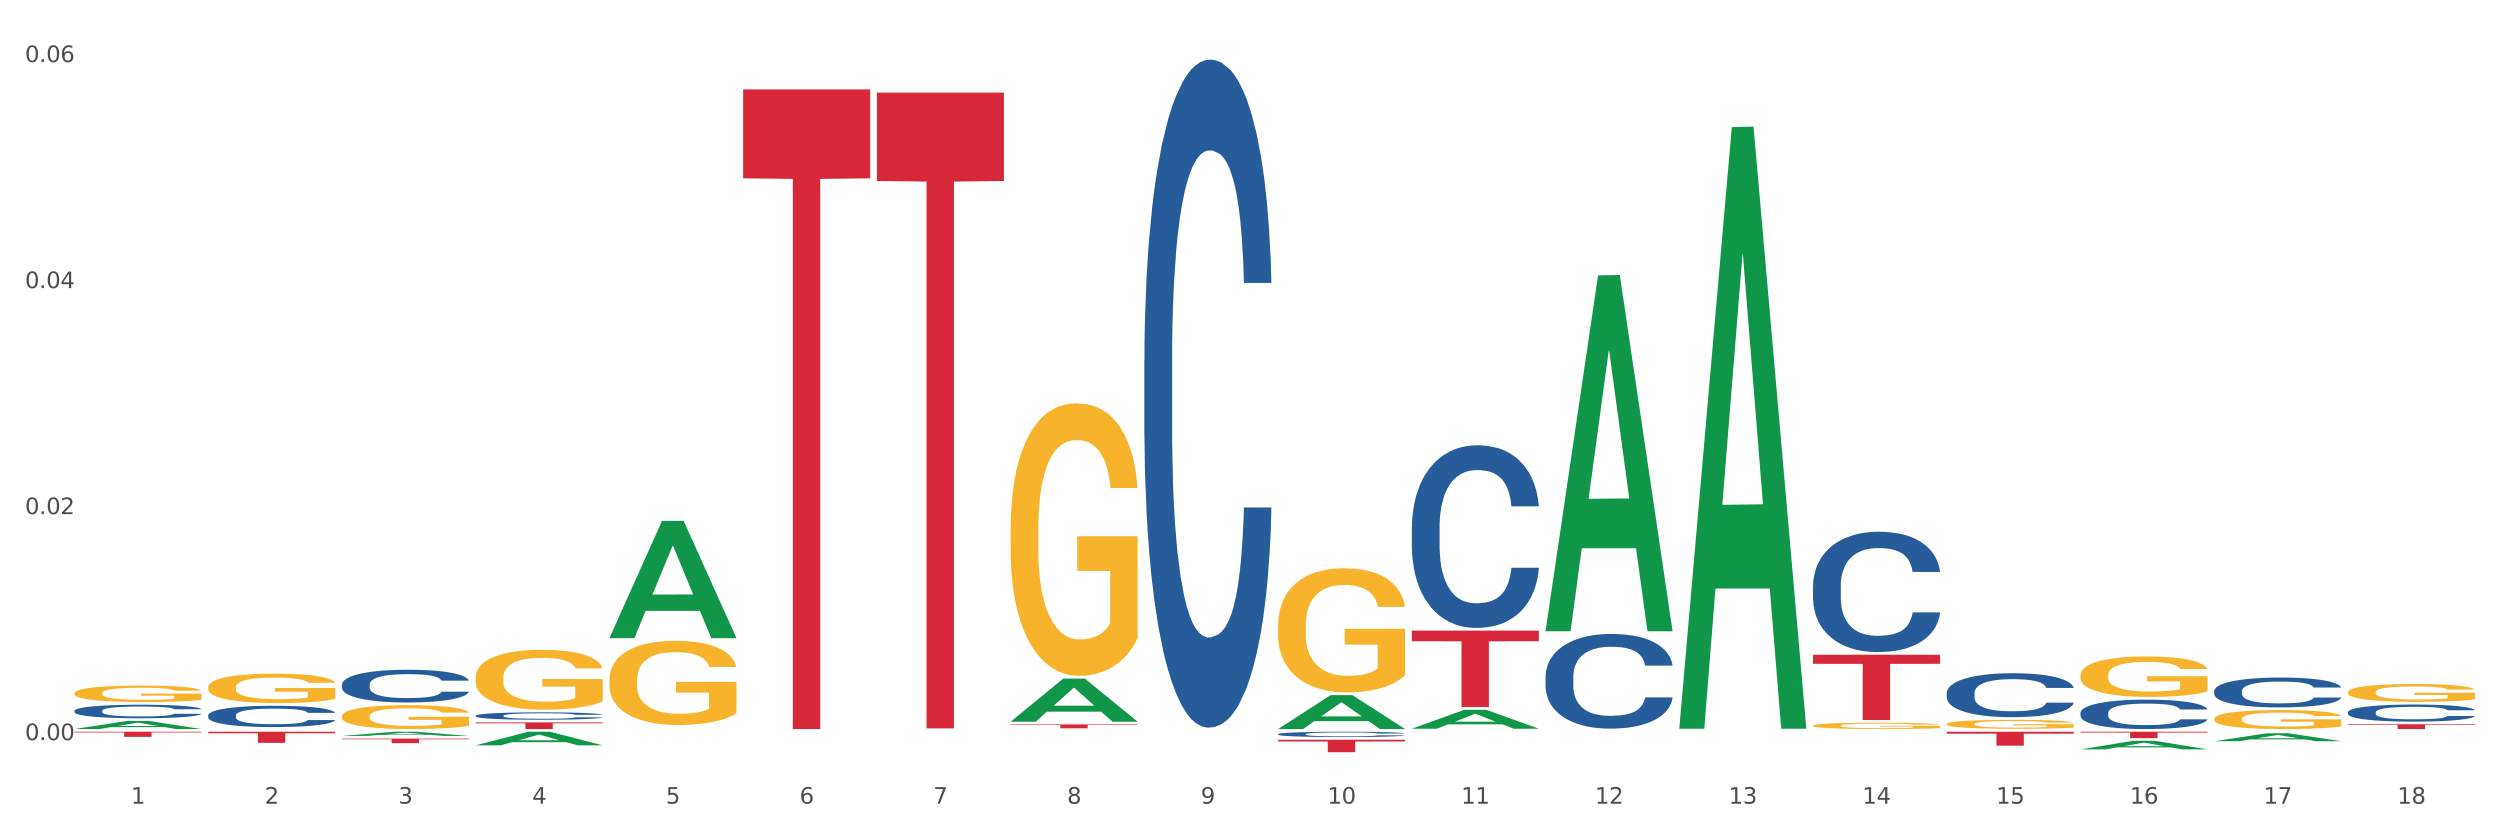 <?xml version="1.0" encoding="utf-8" standalone="no"?>
<!DOCTYPE svg PUBLIC "-//W3C//DTD SVG 1.1//EN"
  "http://www.w3.org/Graphics/SVG/1.1/DTD/svg11.dtd">
<svg xmlns:xlink="http://www.w3.org/1999/xlink" width="1080pt" height="360pt" viewBox="0 0 1080 360" xmlns="http://www.w3.org/2000/svg" version="1.1">
 <rect x="0" y="0" width="1080" height="360" fill="#333333" stroke="none"/>
 <defs>
  <style type="text/css">*{stroke-linejoin: round; stroke-linecap: butt}</style>
 </defs>
 <g id="figure_1">
  <g id="patch_1">
   <path d="M 0 360 
L 1080 360 
L 1080 0 
L 0 0 
z
" style="fill: #ffffff; stroke: #ffffff; stroke-linejoin: miter"/>
  </g>
  <g id="axes_1">
   <g id="matplotlib.axis_1">
    <g id="xtick_1">
     <g id="text_1">
      <!-- 1 -->
      <g style="fill: #4d4d4d" transform="translate(56.563 347.204) scale(0.096 -0.096)">
       <defs>
        <path id="DejaVuSans-31" d="M 794 531 
L 1825 531 
L 1825 4091 
L 703 3866 
L 703 4441 
L 1819 4666 
L 2450 4666 
L 2450 531 
L 3481 531 
L 3481 0 
L 794 0 
L 794 531 
z
" transform="scale(0.016)"/>
       </defs>
       <use xlink:href="#DejaVuSans-31"/>
      </g>
     </g>
    </g>
    <g id="xtick_2">
     <g id="text_2">
      <!-- 2 -->
      <g style="fill: #4d4d4d" transform="translate(114.336 347.204) scale(0.096 -0.096)">
       <defs>
        <path id="DejaVuSans-32" d="M 1228 531 
L 3431 531 
L 3431 0 
L 469 0 
L 469 531 
Q 828 903 1448 1529 
Q 2069 2156 2228 2338 
Q 2531 2678 2651 2914 
Q 2772 3150 2772 3378 
Q 2772 3750 2511 3984 
Q 2250 4219 1831 4219 
Q 1534 4219 1204 4116 
Q 875 4013 500 3803 
L 500 4441 
Q 881 4594 1212 4672 
Q 1544 4750 1819 4750 
Q 2544 4750 2975 4387 
Q 3406 4025 3406 3419 
Q 3406 3131 3298 2873 
Q 3191 2616 2906 2266 
Q 2828 2175 2409 1742 
Q 1991 1309 1228 531 
z
" transform="scale(0.016)"/>
       </defs>
       <use xlink:href="#DejaVuSans-32"/>
      </g>
     </g>
    </g>
    <g id="xtick_3">
     <g id="text_3">
      <!-- 3 -->
      <g style="fill: #4d4d4d" transform="translate(172.109 347.204) scale(0.096 -0.096)">
       <defs>
        <path id="DejaVuSans-33" d="M 2597 2516 
Q 3050 2419 3304 2112 
Q 3559 1806 3559 1356 
Q 3559 666 3084 287 
Q 2609 -91 1734 -91 
Q 1441 -91 1130 -33 
Q 819 25 488 141 
L 488 750 
Q 750 597 1062 519 
Q 1375 441 1716 441 
Q 2309 441 2620 675 
Q 2931 909 2931 1356 
Q 2931 1769 2642 2001 
Q 2353 2234 1838 2234 
L 1294 2234 
L 1294 2753 
L 1863 2753 
Q 2328 2753 2575 2939 
Q 2822 3125 2822 3475 
Q 2822 3834 2567 4026 
Q 2313 4219 1838 4219 
Q 1578 4219 1281 4162 
Q 984 4106 628 3988 
L 628 4550 
Q 988 4650 1302 4700 
Q 1616 4750 1894 4750 
Q 2613 4750 3031 4423 
Q 3450 4097 3450 3541 
Q 3450 3153 3228 2886 
Q 3006 2619 2597 2516 
z
" transform="scale(0.016)"/>
       </defs>
       <use xlink:href="#DejaVuSans-33"/>
      </g>
     </g>
    </g>
    <g id="xtick_4">
     <g id="text_4">
      <!-- 4 -->
      <g style="fill: #4d4d4d" transform="translate(229.882 347.204) scale(0.096 -0.096)">
       <defs>
        <path id="DejaVuSans-34" d="M 2419 4116 
L 825 1625 
L 2419 1625 
L 2419 4116 
z
M 2253 4666 
L 3047 4666 
L 3047 1625 
L 3713 1625 
L 3713 1100 
L 3047 1100 
L 3047 0 
L 2419 0 
L 2419 1100 
L 313 1100 
L 313 1709 
L 2253 4666 
z
" transform="scale(0.016)"/>
       </defs>
       <use xlink:href="#DejaVuSans-34"/>
      </g>
     </g>
    </g>
    <g id="xtick_5">
     <g id="text_5">
      <!-- 5 -->
      <g style="fill: #4d4d4d" transform="translate(287.655 347.204) scale(0.096 -0.096)">
       <defs>
        <path id="DejaVuSans-35" d="M 691 4666 
L 3169 4666 
L 3169 4134 
L 1269 4134 
L 1269 2991 
Q 1406 3038 1543 3061 
Q 1681 3084 1819 3084 
Q 2600 3084 3056 2656 
Q 3513 2228 3513 1497 
Q 3513 744 3044 326 
Q 2575 -91 1722 -91 
Q 1428 -91 1123 -41 
Q 819 9 494 109 
L 494 744 
Q 775 591 1075 516 
Q 1375 441 1709 441 
Q 2250 441 2565 725 
Q 2881 1009 2881 1497 
Q 2881 1984 2565 2268 
Q 2250 2553 1709 2553 
Q 1456 2553 1204 2497 
Q 953 2441 691 2322 
L 691 4666 
z
" transform="scale(0.016)"/>
       </defs>
       <use xlink:href="#DejaVuSans-35"/>
      </g>
     </g>
    </g>
    <g id="xtick_6">
     <g id="text_6">
      <!-- 6 -->
      <g style="fill: #4d4d4d" transform="translate(345.428 347.204) scale(0.096 -0.096)">
       <defs>
        <path id="DejaVuSans-36" d="M 2113 2584 
Q 1688 2584 1439 2293 
Q 1191 2003 1191 1497 
Q 1191 994 1439 701 
Q 1688 409 2113 409 
Q 2538 409 2786 701 
Q 3034 994 3034 1497 
Q 3034 2003 2786 2293 
Q 2538 2584 2113 2584 
z
M 3366 4563 
L 3366 3988 
Q 3128 4100 2886 4159 
Q 2644 4219 2406 4219 
Q 1781 4219 1451 3797 
Q 1122 3375 1075 2522 
Q 1259 2794 1537 2939 
Q 1816 3084 2150 3084 
Q 2853 3084 3261 2657 
Q 3669 2231 3669 1497 
Q 3669 778 3244 343 
Q 2819 -91 2113 -91 
Q 1303 -91 875 529 
Q 447 1150 447 2328 
Q 447 3434 972 4092 
Q 1497 4750 2381 4750 
Q 2619 4750 2861 4703 
Q 3103 4656 3366 4563 
z
" transform="scale(0.016)"/>
       </defs>
       <use xlink:href="#DejaVuSans-36"/>
      </g>
     </g>
    </g>
    <g id="xtick_7">
     <g id="text_7">
      <!-- 7 -->
      <g style="fill: #4d4d4d" transform="translate(403.201 347.204) scale(0.096 -0.096)">
       <defs>
        <path id="DejaVuSans-37" d="M 525 4666 
L 3525 4666 
L 3525 4397 
L 1831 0 
L 1172 0 
L 2766 4134 
L 525 4134 
L 525 4666 
z
" transform="scale(0.016)"/>
       </defs>
       <use xlink:href="#DejaVuSans-37"/>
      </g>
     </g>
    </g>
    <g id="xtick_8">
     <g id="text_8">
      <!-- 8 -->
      <g style="fill: #4d4d4d" transform="translate(460.974 347.204) scale(0.096 -0.096)">
       <defs>
        <path id="DejaVuSans-38" d="M 2034 2216 
Q 1584 2216 1326 1975 
Q 1069 1734 1069 1313 
Q 1069 891 1326 650 
Q 1584 409 2034 409 
Q 2484 409 2743 651 
Q 3003 894 3003 1313 
Q 3003 1734 2745 1975 
Q 2488 2216 2034 2216 
z
M 1403 2484 
Q 997 2584 770 2862 
Q 544 3141 544 3541 
Q 544 4100 942 4425 
Q 1341 4750 2034 4750 
Q 2731 4750 3128 4425 
Q 3525 4100 3525 3541 
Q 3525 3141 3298 2862 
Q 3072 2584 2669 2484 
Q 3125 2378 3379 2068 
Q 3634 1759 3634 1313 
Q 3634 634 3220 271 
Q 2806 -91 2034 -91 
Q 1263 -91 848 271 
Q 434 634 434 1313 
Q 434 1759 690 2068 
Q 947 2378 1403 2484 
z
M 1172 3481 
Q 1172 3119 1398 2916 
Q 1625 2713 2034 2713 
Q 2441 2713 2670 2916 
Q 2900 3119 2900 3481 
Q 2900 3844 2670 4047 
Q 2441 4250 2034 4250 
Q 1625 4250 1398 4047 
Q 1172 3844 1172 3481 
z
" transform="scale(0.016)"/>
       </defs>
       <use xlink:href="#DejaVuSans-38"/>
      </g>
     </g>
    </g>
    <g id="xtick_9">
     <g id="text_9">
      <!-- 9 -->
      <g style="fill: #4d4d4d" transform="translate(518.747 347.204) scale(0.096 -0.096)">
       <defs>
        <path id="DejaVuSans-39" d="M 703 97 
L 703 672 
Q 941 559 1184 500 
Q 1428 441 1663 441 
Q 2288 441 2617 861 
Q 2947 1281 2994 2138 
Q 2813 1869 2534 1725 
Q 2256 1581 1919 1581 
Q 1219 1581 811 2004 
Q 403 2428 403 3163 
Q 403 3881 828 4315 
Q 1253 4750 1959 4750 
Q 2769 4750 3195 4129 
Q 3622 3509 3622 2328 
Q 3622 1225 3098 567 
Q 2575 -91 1691 -91 
Q 1453 -91 1209 -44 
Q 966 3 703 97 
z
M 1959 2075 
Q 2384 2075 2632 2365 
Q 2881 2656 2881 3163 
Q 2881 3666 2632 3958 
Q 2384 4250 1959 4250 
Q 1534 4250 1286 3958 
Q 1038 3666 1038 3163 
Q 1038 2656 1286 2365 
Q 1534 2075 1959 2075 
z
" transform="scale(0.016)"/>
       </defs>
       <use xlink:href="#DejaVuSans-39"/>
      </g>
     </g>
    </g>
    <g id="xtick_10">
     <g id="text_10">
      <!-- 10 -->
      <g style="fill: #4d4d4d" transform="translate(573.466 347.204) scale(0.096 -0.096)">
       <defs>
        <path id="DejaVuSans-30" d="M 2034 4250 
Q 1547 4250 1301 3770 
Q 1056 3291 1056 2328 
Q 1056 1369 1301 889 
Q 1547 409 2034 409 
Q 2525 409 2770 889 
Q 3016 1369 3016 2328 
Q 3016 3291 2770 3770 
Q 2525 4250 2034 4250 
z
M 2034 4750 
Q 2819 4750 3233 4129 
Q 3647 3509 3647 2328 
Q 3647 1150 3233 529 
Q 2819 -91 2034 -91 
Q 1250 -91 836 529 
Q 422 1150 422 2328 
Q 422 3509 836 4129 
Q 1250 4750 2034 4750 
z
" transform="scale(0.016)"/>
       </defs>
       <use xlink:href="#DejaVuSans-31"/>
       <use xlink:href="#DejaVuSans-30" transform="translate(63.623 0)"/>
      </g>
     </g>
    </g>
    <g id="xtick_11">
     <g id="text_11">
      <!-- 11 -->
      <g style="fill: #4d4d4d" transform="translate(631.239 347.204) scale(0.096 -0.096)">
       <use xlink:href="#DejaVuSans-31"/>
       <use xlink:href="#DejaVuSans-31" transform="translate(63.623 0)"/>
      </g>
     </g>
    </g>
    <g id="xtick_12">
     <g id="text_12">
      <!-- 12 -->
      <g style="fill: #4d4d4d" transform="translate(689.012 347.204) scale(0.096 -0.096)">
       <use xlink:href="#DejaVuSans-31"/>
       <use xlink:href="#DejaVuSans-32" transform="translate(63.623 0)"/>
      </g>
     </g>
    </g>
    <g id="xtick_13">
     <g id="text_13">
      <!-- 13 -->
      <g style="fill: #4d4d4d" transform="translate(746.785 347.204) scale(0.096 -0.096)">
       <use xlink:href="#DejaVuSans-31"/>
       <use xlink:href="#DejaVuSans-33" transform="translate(63.623 0)"/>
      </g>
     </g>
    </g>
    <g id="xtick_14">
     <g id="text_14">
      <!-- 14 -->
      <g style="fill: #4d4d4d" transform="translate(804.558 347.204) scale(0.096 -0.096)">
       <use xlink:href="#DejaVuSans-31"/>
       <use xlink:href="#DejaVuSans-34" transform="translate(63.623 0)"/>
      </g>
     </g>
    </g>
    <g id="xtick_15">
     <g id="text_15">
      <!-- 15 -->
      <g style="fill: #4d4d4d" transform="translate(862.331 347.204) scale(0.096 -0.096)">
       <use xlink:href="#DejaVuSans-31"/>
       <use xlink:href="#DejaVuSans-35" transform="translate(63.623 0)"/>
      </g>
     </g>
    </g>
    <g id="xtick_16">
     <g id="text_16">
      <!-- 16 -->
      <g style="fill: #4d4d4d" transform="translate(920.104 347.204) scale(0.096 -0.096)">
       <use xlink:href="#DejaVuSans-31"/>
       <use xlink:href="#DejaVuSans-36" transform="translate(63.623 0)"/>
      </g>
     </g>
    </g>
    <g id="xtick_17">
     <g id="text_17">
      <!-- 17 -->
      <g style="fill: #4d4d4d" transform="translate(977.877 347.204) scale(0.096 -0.096)">
       <use xlink:href="#DejaVuSans-31"/>
       <use xlink:href="#DejaVuSans-37" transform="translate(63.623 0)"/>
      </g>
     </g>
    </g>
    <g id="xtick_18">
     <g id="text_18">
      <!-- 18 -->
      <g style="fill: #4d4d4d" transform="translate(1035.65 347.204) scale(0.096 -0.096)">
       <use xlink:href="#DejaVuSans-31"/>
       <use xlink:href="#DejaVuSans-38" transform="translate(63.623 0)"/>
      </g>
     </g>
    </g>
    <g id="xtick_19"/>
    <g id="xtick_20"/>
    <g id="xtick_21"/>
    <g id="xtick_22"/>
    <g id="xtick_23"/>
    <g id="xtick_24"/>
    <g id="xtick_25"/>
    <g id="xtick_26"/>
    <g id="xtick_27"/>
    <g id="xtick_28"/>
    <g id="xtick_29"/>
    <g id="xtick_30"/>
    <g id="xtick_31"/>
    <g id="xtick_32"/>
    <g id="xtick_33"/>
    <g id="xtick_34"/>
    <g id="xtick_35"/>
   </g>
   <g id="matplotlib.axis_2">
    <g id="ytick_1">
     <g id="text_19">
      <!-- 0.00 -->
      <g style="fill: #4d4d4d" transform="translate(10.8 319.754) scale(0.096 -0.096)">
       <defs>
        <path id="DejaVuSans-2e" d="M 684 794 
L 1344 794 
L 1344 0 
L 684 0 
L 684 794 
z
" transform="scale(0.016)"/>
       </defs>
       <use xlink:href="#DejaVuSans-30"/>
       <use xlink:href="#DejaVuSans-2e" transform="translate(63.623 0)"/>
       <use xlink:href="#DejaVuSans-30" transform="translate(95.41 0)"/>
       <use xlink:href="#DejaVuSans-30" transform="translate(159.033 0)"/>
      </g>
     </g>
    </g>
    <g id="ytick_2">
     <g id="text_20">
      <!-- 0.02 -->
      <g style="fill: #4d4d4d" transform="translate(10.8 222.112) scale(0.096 -0.096)">
       <use xlink:href="#DejaVuSans-30"/>
       <use xlink:href="#DejaVuSans-2e" transform="translate(63.623 0)"/>
       <use xlink:href="#DejaVuSans-30" transform="translate(95.41 0)"/>
       <use xlink:href="#DejaVuSans-32" transform="translate(159.033 0)"/>
      </g>
     </g>
    </g>
    <g id="ytick_3">
     <g id="text_21">
      <!-- 0.04 -->
      <g style="fill: #4d4d4d" transform="translate(10.8 124.469) scale(0.096 -0.096)">
       <use xlink:href="#DejaVuSans-30"/>
       <use xlink:href="#DejaVuSans-2e" transform="translate(63.623 0)"/>
       <use xlink:href="#DejaVuSans-30" transform="translate(95.41 0)"/>
       <use xlink:href="#DejaVuSans-34" transform="translate(159.033 0)"/>
      </g>
     </g>
    </g>
    <g id="ytick_4">
     <g id="text_22">
      <!-- 0.06 -->
      <g style="fill: #4d4d4d" transform="translate(10.8 26.827) scale(0.096 -0.096)">
       <use xlink:href="#DejaVuSans-30"/>
       <use xlink:href="#DejaVuSans-2e" transform="translate(63.623 0)"/>
       <use xlink:href="#DejaVuSans-30" transform="translate(95.41 0)"/>
       <use xlink:href="#DejaVuSans-36" transform="translate(159.033 0)"/>
      </g>
     </g>
    </g>
    <g id="ytick_5"/>
    <g id="ytick_6"/>
    <g id="ytick_7"/>
   </g>
   <g id="PolyCollection_1">
    <path d="M 32.175 314.939 
L 32.232 314.935 
L 54.864 311.45 
L 64.257 311.447 
L 87.059 314.945 
L 76.196 314.945 
L 71.273 314.131 
L 47.905 314.131 
L 47.735 314.144 
L 42.982 314.945 
L 32.175 314.945 
L 32.175 314.939 
L 50.847 313.644 
L 68.331 313.641 
L 59.674 312.192 
L 59.561 312.186 
L 59.447 312.196 
L 50.79 313.641 
L 50.847 313.644 
L 32.175 314.939 
z
" clip-path="url(#p38f6170784)" style="fill: #109648"/>
    <path d="M 147.721 317.923 
L 147.778 317.922 
L 170.41 316.108 
L 179.803 316.107 
L 202.605 317.927 
L 191.742 317.927 
L 186.819 317.503 
L 163.451 317.503 
L 163.281 317.51 
L 158.528 317.927 
L 147.721 317.927 
L 147.721 317.923 
L 166.393 317.25 
L 183.877 317.248 
L 175.22 316.495 
L 175.107 316.491 
L 174.993 316.496 
L 166.336 317.248 
L 166.393 317.25 
L 147.721 317.923 
z
" clip-path="url(#p38f6170784)" style="fill: #109648"/>
    <path d="M 205.494 321.985 
L 205.551 321.979 
L 228.183 316.112 
L 237.576 316.107 
L 260.378 321.996 
L 249.515 321.996 
L 244.592 320.625 
L 221.224 320.625 
L 221.054 320.647 
L 216.301 321.996 
L 205.494 321.996 
L 205.494 321.985 
L 224.166 319.806 
L 241.65 319.801 
L 232.993 317.362 
L 232.88 317.351 
L 232.766 317.367 
L 224.109 319.801 
L 224.166 319.806 
L 205.494 321.985 
z
" clip-path="url(#p38f6170784)" style="fill: #109648"/>
    <path d="M 263.267 275.597 
L 263.324 275.549 
L 285.956 225.07 
L 295.349 225.022 
L 318.151 275.692 
L 307.288 275.692 
L 302.365 263.893 
L 278.997 263.893 
L 278.827 264.083 
L 274.074 275.692 
L 263.267 275.692 
L 263.267 275.597 
L 281.939 256.851 
L 299.423 256.804 
L 290.766 235.822 
L 290.653 235.727 
L 290.539 235.87 
L 281.882 256.804 
L 281.939 256.851 
L 263.267 275.597 
z
" clip-path="url(#p38f6170784)" style="fill: #109648"/>
    <path d="M 436.586 311.753 
L 436.642 311.736 
L 459.275 293.168 
L 468.668 293.15 
L 491.47 311.788 
L 480.606 311.788 
L 475.684 307.448 
L 452.316 307.448 
L 452.146 307.518 
L 447.393 311.788 
L 436.586 311.788 
L 436.586 311.753 
L 455.258 304.858 
L 472.742 304.841 
L 464.085 297.123 
L 463.971 297.088 
L 463.858 297.14 
L 455.201 304.841 
L 455.258 304.858 
L 436.586 311.753 
z
" clip-path="url(#p38f6170784)" style="fill: #109648"/>
    <path d="M 552.132 314.918 
L 552.188 314.904 
L 574.821 300.305 
L 584.214 300.291 
L 607.016 314.945 
L 596.152 314.945 
L 591.23 311.533 
L 567.862 311.533 
L 567.692 311.588 
L 562.939 314.945 
L 552.132 314.945 
L 552.132 314.918 
L 570.804 309.496 
L 588.288 309.483 
L 579.631 303.415 
L 579.517 303.387 
L 579.404 303.428 
L 570.747 309.483 
L 570.804 309.496 
L 552.132 314.918 
z
" clip-path="url(#p38f6170784)" style="fill: #109648"/>
    <path d="M 725.451 314.323 
L 725.507 314.079 
L 748.14 54.927 
L 757.533 54.683 
L 780.335 314.811 
L 769.471 314.811 
L 764.549 254.237 
L 741.181 254.237 
L 741.011 255.214 
L 736.258 314.811 
L 725.451 314.811 
L 725.451 314.323 
L 744.123 218.088 
L 761.607 217.843 
L 752.95 110.128 
L 752.836 109.64 
L 752.723 110.372 
L 744.066 217.843 
L 744.123 218.088 
L 725.451 314.323 
z
" clip-path="url(#p38f6170784)" style="fill: #109648"/>
    <path d="M 609.905 314.789 
L 609.961 314.781 
L 632.594 306.632 
L 641.987 306.624 
L 664.789 314.804 
L 653.925 314.804 
L 649.003 312.899 
L 625.635 312.899 
L 625.465 312.93 
L 620.712 314.804 
L 609.905 314.804 
L 609.905 314.789 
L 628.577 311.762 
L 646.061 311.755 
L 637.404 308.368 
L 637.29 308.352 
L 637.177 308.375 
L 628.52 311.755 
L 628.577 311.762 
L 609.905 314.789 
z
" clip-path="url(#p38f6170784)" style="fill: #109648"/>
    <path d="M 667.678 272.409 
L 667.734 272.264 
L 690.367 118.952 
L 699.76 118.807 
L 722.562 272.698 
L 711.698 272.698 
L 706.776 236.862 
L 683.408 236.862 
L 683.238 237.44 
L 678.485 272.698 
L 667.678 272.698 
L 667.678 272.409 
L 686.35 215.476 
L 703.834 215.332 
L 695.177 151.608 
L 695.063 151.319 
L 694.95 151.753 
L 686.293 215.332 
L 686.35 215.476 
L 667.678 272.409 
z
" clip-path="url(#p38f6170784)" style="fill: #109648"/>
    <path d="M 321.04 38.633 
L 375.924 38.633 
L 375.924 77.031 
L 354.335 77.29 
L 354.335 314.945 
L 342.499 314.945 
L 342.499 77.29 
L 321.04 77.031 
L 321.04 38.892 
L 321.04 38.633 
z
" clip-path="url(#p38f6170784)" style="fill: #d62839"/>
    <path d="M 436.586 312.949 
L 491.47 312.949 
L 491.47 313.184 
L 469.881 313.185 
L 469.881 314.636 
L 458.045 314.636 
L 458.045 313.185 
L 436.586 313.184 
L 436.586 312.951 
L 436.586 312.949 
z
" clip-path="url(#p38f6170784)" style="fill: #d62839"/>
    <path d="M 378.813 40.014 
L 433.697 40.014 
L 433.697 78.18 
L 412.108 78.438 
L 412.108 314.657 
L 400.272 314.657 
L 400.272 78.438 
L 378.813 78.18 
L 378.813 40.272 
L 378.813 40.014 
z
" clip-path="url(#p38f6170784)" style="fill: #d62839"/>
    <path d="M 783.224 282.851 
L 838.108 282.851 
L 838.108 286.77 
L 816.519 286.797 
L 816.519 311.056 
L 804.683 311.056 
L 804.683 286.797 
L 783.224 286.77 
L 783.224 282.877 
L 783.224 282.851 
z
" clip-path="url(#p38f6170784)" style="fill: #d62839"/>
    <path d="M 609.905 272.431 
L 664.789 272.431 
L 664.789 277.022 
L 643.2 277.053 
L 643.2 305.463 
L 631.364 305.463 
L 631.364 277.053 
L 609.905 277.022 
L 609.905 272.462 
L 609.905 272.431 
z
" clip-path="url(#p38f6170784)" style="fill: #d62839"/>
    <path d="M 840.997 316.107 
L 895.881 316.107 
L 895.881 316.943 
L 874.291 316.949 
L 874.291 322.127 
L 862.456 322.127 
L 862.456 316.949 
L 840.997 316.943 
L 840.997 316.112 
L 840.997 316.107 
z
" clip-path="url(#p38f6170784)" style="fill: #d62839"/>
    <path d="M 552.132 319.577 
L 607.016 319.577 
L 607.016 320.324 
L 585.427 320.329 
L 585.427 324.95 
L 573.591 324.95 
L 573.591 320.329 
L 552.132 320.324 
L 552.132 319.582 
L 552.132 319.577 
z
" clip-path="url(#p38f6170784)" style="fill: #d62839"/>
    <path d="M 898.77 316.107 
L 953.654 316.107 
L 953.654 316.49 
L 932.064 316.492 
L 932.064 318.863 
L 920.229 318.863 
L 920.229 316.492 
L 898.77 316.49 
L 898.77 316.109 
L 898.77 316.107 
z
" clip-path="url(#p38f6170784)" style="fill: #d62839"/>
    <path d="M 1014.316 312.895 
L 1069.2 312.895 
L 1069.2 313.18 
L 1047.61 313.182 
L 1047.61 314.945 
L 1035.775 314.945 
L 1035.775 313.182 
L 1014.316 313.18 
L 1014.316 312.897 
L 1014.316 312.895 
z
" clip-path="url(#p38f6170784)" style="fill: #d62839"/>
    <path d="M 32.175 316.107 
L 87.059 316.107 
L 87.059 316.414 
L 65.47 316.416 
L 65.47 318.322 
L 53.635 318.322 
L 53.635 316.416 
L 32.175 316.414 
L 32.175 316.109 
L 32.175 316.107 
z
" clip-path="url(#p38f6170784)" style="fill: #d62839"/>
    <path d="M 89.948 316.107 
L 144.832 316.107 
L 144.832 316.776 
L 123.243 316.781 
L 123.243 320.926 
L 111.407 320.926 
L 111.407 316.781 
L 89.948 316.776 
L 89.948 316.111 
L 89.948 316.107 
z
" clip-path="url(#p38f6170784)" style="fill: #d62839"/>
    <path d="M 1014.316 299.06 
L 1014.38 299.053 
L 1014.38 298.8 
L 1014.51 298.582 
L 1015.158 298.054 
L 1016.13 297.619 
L 1016.843 297.387 
L 1017.556 297.197 
L 1018.398 297.007 
L 1019.435 296.81 
L 1021.314 296.522 
L 1022.48 296.375 
L 1023.906 296.22 
L 1026.498 295.995 
L 1028.377 295.869 
L 1030.321 295.763 
L 1033.496 295.637 
L 1035.57 295.58 
L 1037.773 295.538 
L 1040.429 295.51 
L 1042.438 295.503 
L 1046.845 295.524 
L 1050.603 295.587 
L 1052.417 295.637 
L 1054.75 295.721 
L 1055.981 295.777 
L 1057.99 295.89 
L 1060.063 296.037 
L 1061.489 296.164 
L 1063.627 296.403 
L 1065.247 296.642 
L 1066.738 296.937 
L 1067.515 297.141 
L 1068.098 297.331 
L 1068.617 297.548 
L 1069.135 297.893 
L 1057.471 297.893 
L 1057.018 297.647 
L 1056.305 297.415 
L 1055.268 297.19 
L 1054.361 297.049 
L 1052.806 296.874 
L 1051.38 296.761 
L 1049.89 296.677 
L 1048.076 296.607 
L 1046.65 296.571 
L 1044.641 296.543 
L 1040.689 296.55 
L 1038.032 296.607 
L 1036.218 296.677 
L 1035.051 296.74 
L 1034.014 296.81 
L 1032.848 296.909 
L 1031.487 297.056 
L 1030.515 297.19 
L 1029.543 297.359 
L 1028.766 297.527 
L 1028.053 297.724 
L 1027.47 297.935 
L 1027.016 298.153 
L 1026.627 298.42 
L 1026.303 298.863 
L 1026.303 299.826 
L 1026.433 300.044 
L 1026.757 300.332 
L 1027.146 300.55 
L 1027.794 300.81 
L 1028.377 300.985 
L 1029.479 301.238 
L 1030.71 301.449 
L 1031.682 301.583 
L 1032.654 301.695 
L 1034.338 301.85 
L 1036.218 301.976 
L 1037.838 302.054 
L 1040.041 302.124 
L 1041.531 302.152 
L 1042.827 302.166 
L 1046.002 302.166 
L 1048.27 302.145 
L 1050.797 302.096 
L 1052.741 302.033 
L 1054.361 301.955 
L 1056.176 301.829 
L 1057.342 301.709 
L 1057.342 300.24 
L 1043.086 300.233 
L 1043.086 299.256 
L 1069.2 299.256 
L 1069.2 302.124 
L 1068.098 302.272 
L 1066.867 302.405 
L 1065.571 302.525 
L 1063.627 302.672 
L 1061.295 302.813 
L 1059.221 302.911 
L 1057.018 302.996 
L 1054.426 303.073 
L 1051.056 303.143 
L 1048.983 303.171 
L 1046.391 303.192 
L 1043.345 303.199 
L 1040.689 303.185 
L 1038.097 303.15 
L 1035.375 303.087 
L 1032.718 302.996 
L 1030.71 302.904 
L 1028.701 302.792 
L 1026.563 302.644 
L 1024.878 302.504 
L 1023.582 302.377 
L 1022.156 302.215 
L 1020.601 302.005 
L 1019.435 301.815 
L 1018.398 301.618 
L 1017.296 301.365 
L 1016.519 301.147 
L 1015.741 300.873 
L 1015.288 300.669 
L 1014.769 300.353 
L 1014.38 299.91 
L 1014.316 299.06 
z
" clip-path="url(#p38f6170784)" style="fill: #f7b32b"/>
    <path d="M 956.543 310.542 
L 956.607 310.535 
L 956.607 310.265 
L 956.737 310.034 
L 957.385 309.473 
L 958.357 309.009 
L 959.07 308.763 
L 959.783 308.561 
L 960.625 308.359 
L 961.662 308.15 
L 963.541 307.843 
L 964.707 307.686 
L 966.133 307.522 
L 968.725 307.283 
L 970.604 307.148 
L 972.548 307.036 
L 975.723 306.901 
L 977.797 306.842 
L 980 306.797 
L 982.656 306.767 
L 984.665 306.759 
L 989.072 306.782 
L 992.83 306.849 
L 994.644 306.901 
L 996.977 306.991 
L 998.208 307.051 
L 1000.217 307.17 
L 1002.29 307.327 
L 1003.716 307.462 
L 1005.854 307.716 
L 1007.474 307.97 
L 1008.965 308.284 
L 1009.742 308.501 
L 1010.325 308.703 
L 1010.844 308.935 
L 1011.362 309.301 
L 999.698 309.301 
L 999.245 309.039 
L 998.532 308.793 
L 997.495 308.553 
L 996.588 308.404 
L 995.033 308.217 
L 993.607 308.097 
L 992.117 308.008 
L 990.303 307.933 
L 988.877 307.896 
L 986.868 307.866 
L 982.916 307.873 
L 980.259 307.933 
L 978.445 308.008 
L 977.278 308.075 
L 976.241 308.15 
L 975.075 308.254 
L 973.714 308.411 
L 972.742 308.553 
L 971.77 308.733 
L 970.993 308.912 
L 970.28 309.122 
L 969.697 309.346 
L 969.243 309.578 
L 968.854 309.862 
L 968.53 310.333 
L 968.53 311.357 
L 968.66 311.589 
L 968.984 311.895 
L 969.373 312.127 
L 970.021 312.403 
L 970.604 312.59 
L 971.706 312.859 
L 972.937 313.084 
L 973.909 313.226 
L 974.881 313.345 
L 976.565 313.51 
L 978.445 313.644 
L 980.065 313.727 
L 982.268 313.801 
L 983.758 313.831 
L 985.054 313.846 
L 988.229 313.846 
L 990.497 313.824 
L 993.024 313.771 
L 994.968 313.704 
L 996.588 313.622 
L 998.403 313.487 
L 999.569 313.36 
L 999.569 311.798 
L 985.313 311.79 
L 985.313 310.751 
L 1011.427 310.751 
L 1011.427 313.801 
L 1010.325 313.958 
L 1009.094 314.1 
L 1007.798 314.227 
L 1005.854 314.384 
L 1003.522 314.534 
L 1001.448 314.639 
L 999.245 314.728 
L 996.653 314.811 
L 993.283 314.885 
L 991.21 314.915 
L 988.618 314.938 
L 985.572 314.945 
L 982.916 314.93 
L 980.324 314.893 
L 977.602 314.826 
L 974.945 314.728 
L 972.937 314.631 
L 970.928 314.512 
L 968.79 314.355 
L 967.105 314.205 
L 965.809 314.07 
L 964.383 313.899 
L 962.828 313.674 
L 961.662 313.472 
L 960.625 313.263 
L 959.523 312.994 
L 958.746 312.762 
L 957.968 312.471 
L 957.515 312.254 
L 956.996 311.918 
L 956.607 311.447 
L 956.543 310.542 
z
" clip-path="url(#p38f6170784)" style="fill: #f7b32b"/>
    <path d="M 147.721 319.088 
L 202.605 319.088 
L 202.605 319.359 
L 181.016 319.361 
L 181.016 321.037 
L 169.18 321.037 
L 169.18 319.361 
L 147.721 319.359 
L 147.721 319.09 
L 147.721 319.088 
z
" clip-path="url(#p38f6170784)" style="fill: #d62839"/>
    <path d="M 205.494 312.089 
L 260.378 312.089 
L 260.378 312.486 
L 238.789 312.488 
L 238.789 314.945 
L 226.953 314.945 
L 226.953 312.488 
L 205.494 312.486 
L 205.494 312.092 
L 205.494 312.089 
z
" clip-path="url(#p38f6170784)" style="fill: #d62839"/>
    <path d="M 436.586 228.658 
L 436.651 228.55 
L 436.651 224.68 
L 436.78 221.346 
L 437.428 213.282 
L 438.4 206.616 
L 439.113 203.068 
L 439.826 200.164 
L 440.668 197.261 
L 441.705 194.251 
L 443.584 189.842 
L 444.75 187.584 
L 446.176 185.219 
L 448.768 181.778 
L 450.647 179.843 
L 452.591 178.23 
L 455.766 176.294 
L 457.84 175.434 
L 460.043 174.789 
L 462.7 174.359 
L 464.708 174.251 
L 469.115 174.574 
L 472.873 175.542 
L 474.687 176.294 
L 477.02 177.585 
L 478.251 178.445 
L 480.26 180.165 
L 482.334 182.423 
L 483.759 184.359 
L 485.898 188.014 
L 487.517 191.67 
L 489.008 196.186 
L 489.785 199.304 
L 490.369 202.207 
L 490.887 205.541 
L 491.405 210.809 
L 479.742 210.809 
L 479.288 207.046 
L 478.575 203.498 
L 477.539 200.057 
L 476.631 197.906 
L 475.076 195.218 
L 473.651 193.498 
L 472.16 192.208 
L 470.346 191.133 
L 468.92 190.595 
L 466.912 190.165 
L 462.959 190.272 
L 460.302 191.133 
L 458.488 192.208 
L 457.321 193.175 
L 456.285 194.251 
L 455.118 195.756 
L 453.757 198.014 
L 452.785 200.057 
L 451.814 202.637 
L 451.036 205.218 
L 450.323 208.229 
L 449.74 211.454 
L 449.286 214.788 
L 448.898 218.873 
L 448.574 225.647 
L 448.574 240.378 
L 448.703 243.711 
L 449.027 248.12 
L 449.416 251.453 
L 450.064 255.431 
L 450.647 258.119 
L 451.749 261.99 
L 452.98 265.216 
L 453.952 267.259 
L 454.924 268.979 
L 456.609 271.345 
L 458.488 273.28 
L 460.108 274.463 
L 462.311 275.538 
L 463.801 275.968 
L 465.097 276.183 
L 468.272 276.183 
L 470.54 275.861 
L 473.067 275.108 
L 475.011 274.14 
L 476.631 272.957 
L 478.446 271.022 
L 479.612 269.194 
L 479.612 246.722 
L 465.356 246.614 
L 465.356 231.669 
L 491.47 231.669 
L 491.47 275.538 
L 490.369 277.796 
L 489.137 279.839 
L 487.841 281.667 
L 485.898 283.925 
L 483.565 286.075 
L 481.491 287.581 
L 479.288 288.871 
L 476.696 290.054 
L 473.327 291.129 
L 471.253 291.559 
L 468.661 291.881 
L 465.616 291.989 
L 462.959 291.774 
L 460.367 291.236 
L 457.645 290.269 
L 454.989 288.871 
L 452.98 287.473 
L 450.971 285.753 
L 448.833 283.495 
L 447.148 281.344 
L 445.852 279.409 
L 444.426 276.936 
L 442.871 273.71 
L 441.705 270.807 
L 440.668 267.796 
L 439.567 263.925 
L 438.789 260.592 
L 438.011 256.399 
L 437.558 253.281 
L 437.039 248.442 
L 436.651 241.668 
L 436.586 228.658 
z
" clip-path="url(#p38f6170784)" style="fill: #f7b32b"/>
    <path d="M 552.132 270.285 
L 552.197 270.236 
L 552.197 268.473 
L 552.326 266.954 
L 552.974 263.282 
L 553.946 260.245 
L 554.659 258.629 
L 555.372 257.307 
L 556.214 255.985 
L 557.251 254.613 
L 559.13 252.605 
L 560.296 251.577 
L 561.722 250.5 
L 564.314 248.932 
L 566.193 248.051 
L 568.137 247.316 
L 571.312 246.435 
L 573.386 246.043 
L 575.589 245.749 
L 578.246 245.553 
L 580.254 245.504 
L 584.661 245.651 
L 588.419 246.092 
L 590.233 246.435 
L 592.566 247.022 
L 593.797 247.414 
L 595.806 248.198 
L 597.88 249.226 
L 599.305 250.108 
L 601.443 251.773 
L 603.063 253.438 
L 604.554 255.495 
L 605.331 256.915 
L 605.915 258.237 
L 606.433 259.755 
L 606.951 262.155 
L 595.288 262.155 
L 594.834 260.441 
L 594.121 258.825 
L 593.084 257.258 
L 592.177 256.278 
L 590.622 255.054 
L 589.197 254.27 
L 587.706 253.683 
L 585.892 253.193 
L 584.466 252.948 
L 582.458 252.752 
L 578.505 252.801 
L 575.848 253.193 
L 574.034 253.683 
L 572.867 254.124 
L 571.831 254.613 
L 570.664 255.299 
L 569.303 256.327 
L 568.331 257.258 
L 567.359 258.433 
L 566.582 259.609 
L 565.869 260.98 
L 565.286 262.449 
L 564.832 263.967 
L 564.444 265.828 
L 564.12 268.913 
L 564.12 275.623 
L 564.249 277.141 
L 564.573 279.149 
L 564.962 280.667 
L 565.61 282.479 
L 566.193 283.703 
L 567.295 285.466 
L 568.526 286.935 
L 569.498 287.866 
L 570.47 288.65 
L 572.155 289.727 
L 574.034 290.608 
L 575.654 291.147 
L 577.857 291.637 
L 579.347 291.833 
L 580.643 291.931 
L 583.818 291.931 
L 586.086 291.784 
L 588.613 291.441 
L 590.557 291 
L 592.177 290.462 
L 593.992 289.58 
L 595.158 288.747 
L 595.158 278.512 
L 580.902 278.463 
L 580.902 271.656 
L 607.016 271.656 
L 607.016 291.637 
L 605.915 292.665 
L 604.683 293.596 
L 603.387 294.428 
L 601.443 295.457 
L 599.111 296.436 
L 597.037 297.122 
L 594.834 297.71 
L 592.242 298.248 
L 588.873 298.738 
L 586.799 298.934 
L 584.207 299.081 
L 581.162 299.13 
L 578.505 299.032 
L 575.913 298.787 
L 573.191 298.346 
L 570.535 297.71 
L 568.526 297.073 
L 566.517 296.289 
L 564.379 295.261 
L 562.694 294.281 
L 561.398 293.4 
L 559.972 292.274 
L 558.417 290.804 
L 557.251 289.482 
L 556.214 288.111 
L 555.113 286.348 
L 554.335 284.83 
L 553.557 282.92 
L 553.104 281.499 
L 552.585 279.296 
L 552.197 276.21 
L 552.132 270.285 
z
" clip-path="url(#p38f6170784)" style="fill: #f7b32b"/>
    <path d="M 783.224 313.478 
L 783.289 313.476 
L 783.289 313.386 
L 783.418 313.309 
L 784.066 313.122 
L 785.038 312.968 
L 785.751 312.885 
L 786.464 312.818 
L 787.306 312.751 
L 788.343 312.681 
L 790.222 312.579 
L 791.388 312.527 
L 792.814 312.472 
L 795.406 312.392 
L 797.285 312.347 
L 799.229 312.31 
L 802.404 312.265 
L 804.478 312.245 
L 806.681 312.23 
L 809.338 312.22 
L 811.346 312.218 
L 815.753 312.225 
L 819.511 312.248 
L 821.325 312.265 
L 823.658 312.295 
L 824.889 312.315 
L 826.898 312.355 
L 828.971 312.407 
L 830.397 312.452 
L 832.535 312.537 
L 834.155 312.621 
L 835.646 312.726 
L 836.423 312.798 
L 837.007 312.865 
L 837.525 312.943 
L 838.043 313.065 
L 826.38 313.065 
L 825.926 312.977 
L 825.213 312.895 
L 824.176 312.816 
L 823.269 312.766 
L 821.714 312.704 
L 820.288 312.664 
L 818.798 312.634 
L 816.984 312.609 
L 815.558 312.596 
L 813.549 312.586 
L 809.597 312.589 
L 806.94 312.609 
L 805.126 312.634 
L 803.959 312.656 
L 802.922 312.681 
L 801.756 312.716 
L 800.395 312.768 
L 799.423 312.816 
L 798.451 312.875 
L 797.674 312.935 
L 796.961 313.005 
L 796.378 313.08 
L 795.924 313.157 
L 795.535 313.251 
L 795.211 313.408 
L 795.211 313.75 
L 795.341 313.827 
L 795.665 313.929 
L 796.054 314.006 
L 796.702 314.098 
L 797.285 314.161 
L 798.387 314.25 
L 799.618 314.325 
L 800.59 314.372 
L 801.562 314.412 
L 803.246 314.467 
L 805.126 314.512 
L 806.746 314.539 
L 808.949 314.564 
L 810.439 314.574 
L 811.735 314.579 
L 814.91 314.579 
L 817.178 314.572 
L 819.705 314.554 
L 821.649 314.532 
L 823.269 314.504 
L 825.084 314.459 
L 826.25 314.417 
L 826.25 313.897 
L 811.994 313.894 
L 811.994 313.548 
L 838.108 313.548 
L 838.108 314.564 
L 837.007 314.616 
L 835.775 314.664 
L 834.479 314.706 
L 832.535 314.758 
L 830.203 314.808 
L 828.129 314.843 
L 825.926 314.873 
L 823.334 314.9 
L 819.964 314.925 
L 817.891 314.935 
L 815.299 314.943 
L 812.253 314.945 
L 809.597 314.94 
L 807.005 314.928 
L 804.283 314.905 
L 801.627 314.873 
L 799.618 314.841 
L 797.609 314.801 
L 795.471 314.748 
L 793.786 314.699 
L 792.49 314.654 
L 791.064 314.596 
L 789.509 314.522 
L 788.343 314.454 
L 787.306 314.385 
L 786.204 314.295 
L 785.427 314.218 
L 784.649 314.121 
L 784.196 314.048 
L 783.677 313.936 
L 783.289 313.779 
L 783.224 313.478 
z
" clip-path="url(#p38f6170784)" style="fill: #f7b32b"/>
    <path d="M 263.267 293.645 
L 263.332 293.612 
L 263.332 292.417 
L 263.461 291.388 
L 264.109 288.9 
L 265.081 286.842 
L 265.794 285.747 
L 266.507 284.851 
L 267.349 283.955 
L 268.386 283.026 
L 270.265 281.665 
L 271.432 280.968 
L 272.857 280.238 
L 275.449 279.176 
L 277.328 278.579 
L 279.272 278.081 
L 282.447 277.484 
L 284.521 277.218 
L 286.724 277.019 
L 289.381 276.887 
L 291.389 276.853 
L 295.796 276.953 
L 299.554 277.252 
L 301.368 277.484 
L 303.701 277.882 
L 304.932 278.148 
L 306.941 278.679 
L 309.015 279.375 
L 310.44 279.973 
L 312.579 281.101 
L 314.199 282.229 
L 315.689 283.623 
L 316.466 284.585 
L 317.05 285.481 
L 317.568 286.51 
L 318.086 288.136 
L 306.423 288.136 
L 305.969 286.975 
L 305.256 285.88 
L 304.22 284.818 
L 303.312 284.154 
L 301.757 283.324 
L 300.332 282.794 
L 298.841 282.395 
L 297.027 282.063 
L 295.601 281.898 
L 293.593 281.765 
L 289.64 281.798 
L 286.983 282.063 
L 285.169 282.395 
L 284.002 282.694 
L 282.966 283.026 
L 281.799 283.49 
L 280.439 284.187 
L 279.467 284.818 
L 278.495 285.614 
L 277.717 286.411 
L 277.004 287.34 
L 276.421 288.335 
L 275.967 289.364 
L 275.579 290.625 
L 275.255 292.716 
L 275.255 297.262 
L 275.384 298.291 
L 275.708 299.651 
L 276.097 300.68 
L 276.745 301.908 
L 277.328 302.738 
L 278.43 303.932 
L 279.661 304.928 
L 280.633 305.558 
L 281.605 306.089 
L 283.29 306.819 
L 285.169 307.417 
L 286.789 307.782 
L 288.992 308.114 
L 290.482 308.246 
L 291.778 308.313 
L 294.953 308.313 
L 297.221 308.213 
L 299.748 307.981 
L 301.692 307.682 
L 303.312 307.317 
L 305.127 306.72 
L 306.293 306.156 
L 306.293 299.22 
L 292.037 299.187 
L 292.037 294.574 
L 318.151 294.574 
L 318.151 308.114 
L 317.05 308.811 
L 315.819 309.441 
L 314.523 310.005 
L 312.579 310.702 
L 310.246 311.366 
L 308.172 311.83 
L 305.969 312.229 
L 303.377 312.594 
L 300.008 312.925 
L 297.934 313.058 
L 295.342 313.158 
L 292.297 313.191 
L 289.64 313.125 
L 287.048 312.959 
L 284.326 312.66 
L 281.67 312.229 
L 279.661 311.797 
L 277.652 311.266 
L 275.514 310.569 
L 273.829 309.906 
L 272.533 309.308 
L 271.108 308.545 
L 269.552 307.549 
L 268.386 306.653 
L 267.349 305.724 
L 266.248 304.53 
L 265.47 303.501 
L 264.692 302.207 
L 264.239 301.244 
L 263.721 299.751 
L 263.332 297.66 
L 263.267 293.645 
z
" clip-path="url(#p38f6170784)" style="fill: #f7b32b"/>
    <path d="M 89.948 296.891 
L 90.013 296.88 
L 90.013 296.462 
L 90.142 296.102 
L 90.79 295.231 
L 91.762 294.51 
L 92.475 294.127 
L 93.188 293.814 
L 94.03 293.5 
L 95.067 293.175 
L 96.946 292.699 
L 98.113 292.455 
L 99.538 292.199 
L 102.13 291.828 
L 104.009 291.619 
L 105.953 291.444 
L 109.128 291.235 
L 111.202 291.142 
L 113.405 291.073 
L 116.062 291.026 
L 118.071 291.015 
L 122.477 291.049 
L 126.235 291.154 
L 128.049 291.235 
L 130.382 291.375 
L 131.613 291.468 
L 133.622 291.653 
L 135.696 291.897 
L 137.121 292.106 
L 139.26 292.501 
L 140.88 292.896 
L 142.37 293.384 
L 143.148 293.721 
L 143.731 294.034 
L 144.249 294.394 
L 144.768 294.963 
L 133.104 294.963 
L 132.65 294.557 
L 131.937 294.174 
L 130.901 293.802 
L 129.993 293.57 
L 128.438 293.279 
L 127.013 293.094 
L 125.522 292.954 
L 123.708 292.838 
L 122.282 292.78 
L 120.274 292.734 
L 116.321 292.745 
L 113.664 292.838 
L 111.85 292.954 
L 110.684 293.059 
L 109.647 293.175 
L 108.48 293.337 
L 107.12 293.581 
L 106.148 293.802 
L 105.176 294.081 
L 104.398 294.359 
L 103.685 294.685 
L 103.102 295.033 
L 102.648 295.393 
L 102.26 295.834 
L 101.936 296.566 
L 101.936 298.157 
L 102.065 298.517 
L 102.389 298.994 
L 102.778 299.354 
L 103.426 299.783 
L 104.009 300.074 
L 105.111 300.492 
L 106.342 300.84 
L 107.314 301.061 
L 108.286 301.247 
L 109.971 301.502 
L 111.85 301.711 
L 113.47 301.839 
L 115.673 301.955 
L 117.163 302.002 
L 118.459 302.025 
L 121.634 302.025 
L 123.902 301.99 
L 126.43 301.909 
L 128.373 301.804 
L 129.993 301.676 
L 131.808 301.467 
L 132.974 301.27 
L 132.974 298.843 
L 118.719 298.831 
L 118.719 297.217 
L 144.832 297.217 
L 144.832 301.955 
L 143.731 302.199 
L 142.5 302.42 
L 141.204 302.617 
L 139.26 302.861 
L 136.927 303.093 
L 134.853 303.256 
L 132.65 303.395 
L 130.058 303.523 
L 126.689 303.639 
L 124.615 303.686 
L 122.023 303.72 
L 118.978 303.732 
L 116.321 303.709 
L 113.729 303.651 
L 111.007 303.546 
L 108.351 303.395 
L 106.342 303.244 
L 104.333 303.058 
L 102.195 302.815 
L 100.51 302.582 
L 99.214 302.373 
L 97.789 302.106 
L 96.233 301.758 
L 95.067 301.444 
L 94.03 301.119 
L 92.929 300.701 
L 92.151 300.341 
L 91.374 299.888 
L 90.92 299.551 
L 90.402 299.028 
L 90.013 298.297 
L 89.948 296.891 
z
" clip-path="url(#p38f6170784)" style="fill: #f7b32b"/>
    <path d="M 147.721 309.397 
L 147.786 309.388 
L 147.786 309.049 
L 147.915 308.757 
L 148.563 308.051 
L 149.535 307.467 
L 150.248 307.156 
L 150.961 306.901 
L 151.803 306.647 
L 152.84 306.383 
L 154.719 305.997 
L 155.886 305.799 
L 157.311 305.592 
L 159.903 305.291 
L 161.782 305.121 
L 163.726 304.98 
L 166.901 304.81 
L 168.975 304.735 
L 171.178 304.679 
L 173.835 304.641 
L 175.844 304.631 
L 180.25 304.66 
L 184.008 304.744 
L 185.822 304.81 
L 188.155 304.923 
L 189.386 304.999 
L 191.395 305.15 
L 193.469 305.347 
L 194.894 305.517 
L 197.033 305.837 
L 198.653 306.157 
L 200.143 306.553 
L 200.921 306.826 
L 201.504 307.08 
L 202.022 307.372 
L 202.54 307.834 
L 190.877 307.834 
L 190.423 307.504 
L 189.71 307.193 
L 188.674 306.892 
L 187.766 306.704 
L 186.211 306.468 
L 184.786 306.317 
L 183.295 306.204 
L 181.481 306.11 
L 180.055 306.063 
L 178.047 306.025 
L 174.094 306.035 
L 171.437 306.11 
L 169.623 306.204 
L 168.456 306.289 
L 167.42 306.383 
L 166.253 306.515 
L 164.893 306.713 
L 163.921 306.892 
L 162.949 307.118 
L 162.171 307.344 
L 161.458 307.608 
L 160.875 307.89 
L 160.421 308.182 
L 160.033 308.54 
L 159.709 309.134 
L 159.709 310.424 
L 159.838 310.716 
L 160.162 311.102 
L 160.551 311.394 
L 161.199 311.743 
L 161.782 311.978 
L 162.884 312.317 
L 164.115 312.6 
L 165.087 312.779 
L 166.059 312.93 
L 167.744 313.137 
L 169.623 313.306 
L 171.243 313.41 
L 173.446 313.504 
L 174.936 313.542 
L 176.232 313.561 
L 179.407 313.561 
L 181.675 313.532 
L 184.203 313.466 
L 186.146 313.382 
L 187.766 313.278 
L 189.581 313.108 
L 190.747 312.948 
L 190.747 310.98 
L 176.491 310.97 
L 176.491 309.661 
L 202.605 309.661 
L 202.605 313.504 
L 201.504 313.702 
L 200.273 313.881 
L 198.977 314.041 
L 197.033 314.239 
L 194.7 314.427 
L 192.626 314.559 
L 190.423 314.672 
L 187.831 314.776 
L 184.462 314.87 
L 182.388 314.907 
L 179.796 314.936 
L 176.751 314.945 
L 174.094 314.926 
L 171.502 314.879 
L 168.78 314.794 
L 166.124 314.672 
L 164.115 314.55 
L 162.106 314.399 
L 159.968 314.201 
L 158.283 314.013 
L 156.987 313.843 
L 155.562 313.627 
L 154.006 313.344 
L 152.84 313.09 
L 151.803 312.826 
L 150.702 312.487 
L 149.924 312.195 
L 149.147 311.827 
L 148.693 311.554 
L 148.175 311.13 
L 147.786 310.537 
L 147.721 309.397 
z
" clip-path="url(#p38f6170784)" style="fill: #f7b32b"/>
    <path d="M 205.494 292.669 
L 205.559 292.646 
L 205.559 291.796 
L 205.688 291.064 
L 206.336 289.294 
L 207.308 287.83 
L 208.021 287.051 
L 208.734 286.414 
L 209.576 285.776 
L 210.613 285.115 
L 212.492 284.147 
L 213.659 283.652 
L 215.084 283.132 
L 217.676 282.377 
L 219.555 281.952 
L 221.499 281.598 
L 224.674 281.173 
L 226.748 280.984 
L 228.951 280.843 
L 231.608 280.748 
L 233.616 280.725 
L 238.023 280.795 
L 241.781 281.008 
L 243.595 281.173 
L 245.928 281.456 
L 247.159 281.645 
L 249.168 282.023 
L 251.242 282.519 
L 252.667 282.944 
L 254.806 283.746 
L 256.426 284.549 
L 257.916 285.54 
L 258.694 286.225 
L 259.277 286.862 
L 259.795 287.594 
L 260.313 288.751 
L 248.65 288.751 
L 248.196 287.924 
L 247.483 287.145 
L 246.447 286.39 
L 245.539 285.918 
L 243.984 285.328 
L 242.559 284.95 
L 241.068 284.667 
L 239.254 284.431 
L 237.828 284.313 
L 235.82 284.218 
L 231.867 284.242 
L 229.21 284.431 
L 227.396 284.667 
L 226.229 284.879 
L 225.193 285.115 
L 224.026 285.446 
L 222.666 285.942 
L 221.694 286.39 
L 220.722 286.957 
L 219.944 287.523 
L 219.231 288.184 
L 218.648 288.892 
L 218.194 289.624 
L 217.806 290.521 
L 217.482 292.008 
L 217.482 295.242 
L 217.611 295.974 
L 217.935 296.942 
L 218.324 297.674 
L 218.972 298.547 
L 219.555 299.137 
L 220.657 299.987 
L 221.888 300.696 
L 222.86 301.144 
L 223.832 301.522 
L 225.517 302.041 
L 227.396 302.466 
L 229.016 302.726 
L 231.219 302.962 
L 232.709 303.056 
L 234.005 303.103 
L 237.18 303.103 
L 239.448 303.033 
L 241.975 302.867 
L 243.919 302.655 
L 245.539 302.395 
L 247.354 301.97 
L 248.52 301.569 
L 248.52 296.635 
L 234.264 296.612 
L 234.264 293.33 
L 260.378 293.33 
L 260.378 302.962 
L 259.277 303.457 
L 258.046 303.906 
L 256.75 304.307 
L 254.806 304.803 
L 252.473 305.275 
L 250.399 305.606 
L 248.196 305.889 
L 245.604 306.149 
L 242.235 306.385 
L 240.161 306.479 
L 237.569 306.55 
L 234.524 306.573 
L 231.867 306.526 
L 229.275 306.408 
L 226.553 306.196 
L 223.897 305.889 
L 221.888 305.582 
L 219.879 305.204 
L 217.741 304.709 
L 216.056 304.236 
L 214.76 303.812 
L 213.335 303.269 
L 211.779 302.56 
L 210.613 301.923 
L 209.576 301.262 
L 208.475 300.412 
L 207.697 299.68 
L 206.92 298.76 
L 206.466 298.075 
L 205.948 297.013 
L 205.559 295.526 
L 205.494 292.669 
z
" clip-path="url(#p38f6170784)" style="fill: #f7b32b"/>
    <path d="M 32.175 299.453 
L 32.24 299.446 
L 32.24 299.212 
L 32.369 299.011 
L 33.017 298.523 
L 33.989 298.121 
L 34.702 297.906 
L 35.415 297.731 
L 36.257 297.555 
L 37.294 297.373 
L 39.173 297.107 
L 40.34 296.971 
L 41.765 296.828 
L 44.357 296.62 
L 46.236 296.503 
L 48.18 296.405 
L 51.355 296.288 
L 53.429 296.237 
L 55.632 296.198 
L 58.289 296.172 
L 60.298 296.165 
L 64.704 296.185 
L 68.462 296.243 
L 70.277 296.288 
L 72.609 296.366 
L 73.84 296.418 
L 75.849 296.522 
L 77.923 296.659 
L 79.348 296.776 
L 81.487 296.997 
L 83.107 297.218 
L 84.597 297.49 
L 85.375 297.679 
L 85.958 297.854 
L 86.476 298.056 
L 86.995 298.374 
L 75.331 298.374 
L 74.877 298.147 
L 74.164 297.932 
L 73.128 297.724 
L 72.22 297.594 
L 70.665 297.432 
L 69.24 297.328 
L 67.749 297.25 
L 65.935 297.185 
L 64.509 297.153 
L 62.501 297.127 
L 58.548 297.133 
L 55.891 297.185 
L 54.077 297.25 
L 52.911 297.309 
L 51.874 297.373 
L 50.707 297.464 
L 49.347 297.601 
L 48.375 297.724 
L 47.403 297.88 
L 46.625 298.036 
L 45.912 298.218 
L 45.329 298.413 
L 44.876 298.614 
L 44.487 298.861 
L 44.163 299.271 
L 44.163 300.161 
L 44.292 300.362 
L 44.616 300.629 
L 45.005 300.83 
L 45.653 301.07 
L 46.236 301.233 
L 47.338 301.467 
L 48.569 301.662 
L 49.541 301.785 
L 50.513 301.889 
L 52.198 302.032 
L 54.077 302.149 
L 55.697 302.22 
L 57.9 302.285 
L 59.39 302.311 
L 60.686 302.324 
L 63.861 302.324 
L 66.129 302.305 
L 68.657 302.259 
L 70.601 302.201 
L 72.22 302.129 
L 74.035 302.012 
L 75.201 301.902 
L 75.201 300.544 
L 60.946 300.538 
L 60.946 299.634 
L 87.059 299.634 
L 87.059 302.285 
L 85.958 302.422 
L 84.727 302.545 
L 83.431 302.656 
L 81.487 302.792 
L 79.154 302.922 
L 77.08 303.013 
L 74.877 303.091 
L 72.285 303.162 
L 68.916 303.227 
L 66.842 303.253 
L 64.25 303.273 
L 61.205 303.279 
L 58.548 303.266 
L 55.956 303.234 
L 53.235 303.175 
L 50.578 303.091 
L 48.569 303.006 
L 46.56 302.903 
L 44.422 302.766 
L 42.737 302.636 
L 41.441 302.519 
L 40.016 302.37 
L 38.46 302.175 
L 37.294 301.999 
L 36.257 301.817 
L 35.156 301.584 
L 34.378 301.382 
L 33.601 301.129 
L 33.147 300.94 
L 32.629 300.648 
L 32.24 300.239 
L 32.175 299.453 
z
" clip-path="url(#p38f6170784)" style="fill: #f7b32b"/>
    <path d="M 89.948 309.027 
L 90.013 309.018 
L 90.013 308.783 
L 90.207 308.464 
L 90.921 307.876 
L 91.829 307.431 
L 93.386 306.91 
L 94.23 306.691 
L 95.333 306.448 
L 97.603 306.053 
L 100.198 305.717 
L 102.015 305.532 
L 103.377 305.414 
L 106.426 305.204 
L 108.178 305.112 
L 109.994 305.036 
L 111.551 304.986 
L 114.146 304.927 
L 116.222 304.902 
L 118.623 304.893 
L 120.634 304.902 
L 123.294 304.935 
L 127.186 305.036 
L 128.678 305.095 
L 130.69 305.196 
L 132.766 305.33 
L 134.452 305.465 
L 136.399 305.658 
L 138.41 305.91 
L 140.356 306.229 
L 141.718 306.523 
L 142.821 306.834 
L 143.794 307.212 
L 144.508 307.624 
L 144.832 307.968 
L 132.96 307.968 
L 132.636 307.657 
L 131.987 307.321 
L 131.338 307.095 
L 130.625 306.91 
L 129.522 306.7 
L 128.549 306.565 
L 126.927 306.406 
L 125.435 306.305 
L 124.202 306.246 
L 122.71 306.196 
L 119.531 306.145 
L 117.26 306.145 
L 115.833 306.162 
L 114.082 306.204 
L 112.589 306.263 
L 110.838 306.364 
L 109.475 306.473 
L 108.113 306.616 
L 107.335 306.716 
L 106.167 306.901 
L 105.388 307.053 
L 104.35 307.313 
L 103.766 307.498 
L 102.728 307.977 
L 102.274 308.329 
L 102.08 308.573 
L 101.95 308.842 
L 101.95 310.152 
L 102.339 310.741 
L 102.663 310.993 
L 103.183 311.278 
L 104.156 311.648 
L 105.583 312.009 
L 107.075 312.269 
L 108.308 312.429 
L 109.475 312.547 
L 110.643 312.639 
L 112.07 312.723 
L 113.238 312.774 
L 114.99 312.824 
L 117.066 312.849 
L 118.688 312.849 
L 121.996 312.807 
L 123.488 312.765 
L 124.916 312.706 
L 126.473 312.614 
L 127.705 312.513 
L 128.419 312.437 
L 129.587 312.278 
L 130.495 312.11 
L 131.273 311.917 
L 131.792 311.749 
L 132.376 311.497 
L 132.83 311.211 
L 132.96 311.06 
L 144.832 311.06 
L 144.573 311.362 
L 144.119 311.656 
L 143.21 312.051 
L 142.497 312.278 
L 141.394 312.555 
L 140.226 312.79 
L 138.604 313.051 
L 137.112 313.244 
L 135.555 313.412 
L 133.868 313.563 
L 130.819 313.773 
L 129.716 313.832 
L 127.381 313.933 
L 125.564 313.992 
L 122.905 314.05 
L 120.18 314.084 
L 117.325 314.092 
L 114.795 314.076 
L 112.006 314.025 
L 110.254 313.975 
L 108.308 313.899 
L 106.037 313.782 
L 103.896 313.639 
L 101.885 313.471 
L 100.004 313.278 
L 98.252 313.059 
L 95.981 312.698 
L 94.295 312.345 
L 93.062 312.017 
L 92.219 311.74 
L 91.375 311.387 
L 90.921 311.144 
L 90.207 310.556 
L 89.948 310.01 
L 89.948 309.027 
z
" clip-path="url(#p38f6170784)" style="fill: #255c99"/>
    <path d="M 147.721 295.681 
L 147.786 295.668 
L 147.786 295.306 
L 147.98 294.815 
L 148.694 293.911 
L 149.602 293.226 
L 151.159 292.426 
L 152.003 292.09 
L 153.106 291.715 
L 155.376 291.108 
L 157.971 290.591 
L 159.788 290.307 
L 161.15 290.126 
L 164.199 289.803 
L 165.951 289.661 
L 167.767 289.545 
L 169.324 289.467 
L 171.919 289.377 
L 173.995 289.338 
L 176.396 289.325 
L 178.407 289.338 
L 181.067 289.39 
L 184.959 289.545 
L 186.451 289.635 
L 188.463 289.79 
L 190.539 289.997 
L 192.225 290.204 
L 194.172 290.501 
L 196.183 290.888 
L 198.129 291.379 
L 199.491 291.831 
L 200.594 292.309 
L 201.567 292.891 
L 202.281 293.524 
L 202.605 294.053 
L 190.733 294.053 
L 190.409 293.575 
L 189.76 293.059 
L 189.111 292.71 
L 188.398 292.426 
L 187.295 292.103 
L 186.322 291.896 
L 184.7 291.651 
L 183.208 291.496 
L 181.975 291.405 
L 180.483 291.328 
L 177.304 291.25 
L 175.033 291.25 
L 173.606 291.276 
L 171.854 291.341 
L 170.362 291.431 
L 168.611 291.586 
L 167.248 291.754 
L 165.886 291.973 
L 165.107 292.128 
L 163.94 292.413 
L 163.161 292.645 
L 162.123 293.046 
L 161.539 293.33 
L 160.501 294.066 
L 160.047 294.609 
L 159.853 294.983 
L 159.723 295.397 
L 159.723 297.412 
L 160.112 298.316 
L 160.436 298.704 
L 160.955 299.143 
L 161.929 299.711 
L 163.356 300.267 
L 164.848 300.667 
L 166.081 300.912 
L 167.248 301.093 
L 168.416 301.235 
L 169.843 301.365 
L 171.011 301.442 
L 172.763 301.52 
L 174.839 301.558 
L 176.461 301.558 
L 179.769 301.494 
L 181.261 301.429 
L 182.689 301.339 
L 184.246 301.197 
L 185.478 301.042 
L 186.192 300.925 
L 187.36 300.68 
L 188.268 300.422 
L 189.046 300.124 
L 189.565 299.866 
L 190.149 299.479 
L 190.603 299.039 
L 190.733 298.807 
L 202.605 298.807 
L 202.346 299.272 
L 201.892 299.724 
L 200.983 300.331 
L 200.27 300.68 
L 199.167 301.106 
L 197.999 301.468 
L 196.377 301.868 
L 194.885 302.165 
L 193.328 302.424 
L 191.641 302.656 
L 188.592 302.979 
L 187.489 303.07 
L 185.154 303.225 
L 183.337 303.315 
L 180.678 303.405 
L 177.953 303.457 
L 175.098 303.47 
L 172.568 303.444 
L 169.778 303.367 
L 168.027 303.289 
L 166.081 303.173 
L 163.81 302.992 
L 161.669 302.773 
L 159.658 302.514 
L 157.777 302.217 
L 156.025 301.881 
L 153.754 301.326 
L 152.068 300.783 
L 150.835 300.279 
L 149.992 299.853 
L 149.148 299.311 
L 148.694 298.936 
L 147.98 298.032 
L 147.721 297.192 
L 147.721 295.681 
z
" clip-path="url(#p38f6170784)" style="fill: #255c99"/>
    <path d="M 205.494 309.169 
L 205.559 309.166 
L 205.559 309.085 
L 205.753 308.974 
L 206.467 308.77 
L 207.375 308.615 
L 208.932 308.435 
L 209.776 308.359 
L 210.879 308.274 
L 213.149 308.137 
L 215.744 308.021 
L 217.561 307.956 
L 218.923 307.916 
L 221.972 307.843 
L 223.724 307.811 
L 225.54 307.784 
L 227.097 307.767 
L 229.692 307.747 
L 231.768 307.738 
L 234.169 307.735 
L 236.18 307.738 
L 238.84 307.749 
L 242.732 307.784 
L 244.224 307.805 
L 246.236 307.84 
L 248.312 307.886 
L 249.998 307.933 
L 251.945 308 
L 253.956 308.088 
L 255.902 308.198 
L 257.264 308.3 
L 258.367 308.408 
L 259.34 308.54 
L 260.054 308.682 
L 260.378 308.802 
L 248.506 308.802 
L 248.182 308.694 
L 247.533 308.577 
L 246.884 308.499 
L 246.171 308.435 
L 245.068 308.362 
L 244.095 308.315 
L 242.473 308.26 
L 240.981 308.225 
L 239.748 308.204 
L 238.256 308.187 
L 235.077 308.169 
L 232.806 308.169 
L 231.379 308.175 
L 229.627 308.19 
L 228.135 308.21 
L 226.384 308.245 
L 225.021 308.283 
L 223.659 308.333 
L 222.88 308.368 
L 221.713 308.432 
L 220.934 308.484 
L 219.896 308.575 
L 219.312 308.639 
L 218.274 308.805 
L 217.82 308.927 
L 217.626 309.012 
L 217.496 309.105 
L 217.496 309.56 
L 217.885 309.764 
L 218.209 309.852 
L 218.728 309.951 
L 219.702 310.079 
L 221.129 310.204 
L 222.621 310.295 
L 223.854 310.35 
L 225.021 310.391 
L 226.189 310.423 
L 227.616 310.452 
L 228.784 310.47 
L 230.536 310.487 
L 232.612 310.496 
L 234.234 310.496 
L 237.542 310.481 
L 239.034 310.467 
L 240.462 310.446 
L 242.019 310.414 
L 243.251 310.379 
L 243.965 310.353 
L 245.133 310.298 
L 246.041 310.239 
L 246.819 310.172 
L 247.338 310.114 
L 247.922 310.027 
L 248.376 309.927 
L 248.506 309.875 
L 260.378 309.875 
L 260.119 309.98 
L 259.665 310.082 
L 258.756 310.219 
L 258.043 310.298 
L 256.94 310.394 
L 255.772 310.476 
L 254.15 310.566 
L 252.658 310.633 
L 251.101 310.691 
L 249.414 310.744 
L 246.365 310.817 
L 245.262 310.837 
L 242.927 310.872 
L 241.11 310.892 
L 238.45 310.913 
L 235.726 310.925 
L 232.871 310.927 
L 230.341 310.922 
L 227.551 310.904 
L 225.8 310.887 
L 223.854 310.86 
L 221.583 310.82 
L 219.442 310.77 
L 217.431 310.712 
L 215.55 310.645 
L 213.798 310.569 
L 211.527 310.443 
L 209.841 310.321 
L 208.608 310.207 
L 207.765 310.111 
L 206.921 309.989 
L 206.467 309.904 
L 205.753 309.7 
L 205.494 309.51 
L 205.494 309.169 
z
" clip-path="url(#p38f6170784)" style="fill: #255c99"/>
    <path d="M 494.359 155.431 
L 494.424 155.167 
L 494.424 147.788 
L 494.618 137.772 
L 495.332 119.323 
L 496.24 105.354 
L 497.797 89.014 
L 498.641 82.161 
L 499.743 74.518 
L 502.014 62.131 
L 504.609 51.588 
L 506.426 45.79 
L 507.788 42.1 
L 510.837 35.511 
L 512.589 32.612 
L 514.405 30.24 
L 515.962 28.659 
L 518.557 26.814 
L 520.633 26.023 
L 523.034 25.759 
L 525.045 26.023 
L 527.705 27.077 
L 531.597 30.24 
L 533.089 32.085 
L 535.1 35.248 
L 537.176 39.465 
L 538.863 43.682 
L 540.809 49.743 
L 542.821 57.65 
L 544.767 67.665 
L 546.129 76.89 
L 547.232 86.642 
L 548.205 98.502 
L 548.919 111.416 
L 549.243 122.222 
L 537.371 122.222 
L 537.047 112.471 
L 536.398 101.928 
L 535.749 94.812 
L 535.036 89.014 
L 533.933 82.425 
L 532.96 78.208 
L 531.338 73.2 
L 529.846 70.037 
L 528.613 68.193 
L 527.121 66.611 
L 523.942 65.03 
L 521.671 65.03 
L 520.244 65.557 
L 518.492 66.875 
L 517 68.72 
L 515.249 71.882 
L 513.886 75.309 
L 512.524 79.789 
L 511.745 82.952 
L 510.578 88.75 
L 509.799 93.494 
L 508.761 101.665 
L 508.177 107.463 
L 507.139 122.486 
L 506.685 133.555 
L 506.49 141.199 
L 506.361 149.632 
L 506.361 190.748 
L 506.75 209.197 
L 507.074 217.104 
L 507.593 226.065 
L 508.566 237.661 
L 509.994 248.994 
L 511.486 257.165 
L 512.718 262.172 
L 513.886 265.862 
L 515.054 268.761 
L 516.481 271.397 
L 517.649 272.978 
L 519.401 274.56 
L 521.477 275.35 
L 523.099 275.35 
L 526.407 274.032 
L 527.899 272.715 
L 529.327 270.87 
L 530.884 267.971 
L 532.116 264.808 
L 532.83 262.436 
L 533.998 257.428 
L 534.906 252.157 
L 535.684 246.095 
L 536.203 240.824 
L 536.787 232.917 
L 537.241 223.956 
L 537.371 219.212 
L 549.243 219.212 
L 548.984 228.7 
L 548.53 237.925 
L 547.621 250.312 
L 546.908 257.428 
L 545.805 266.126 
L 544.637 273.505 
L 543.015 281.676 
L 541.523 287.738 
L 539.966 293.009 
L 538.279 297.753 
L 535.23 304.342 
L 534.127 306.187 
L 531.792 309.349 
L 529.975 311.194 
L 527.315 313.039 
L 524.591 314.094 
L 521.736 314.357 
L 519.206 313.83 
L 516.416 312.249 
L 514.665 310.667 
L 512.718 308.295 
L 510.448 304.605 
L 508.307 300.125 
L 506.296 294.854 
L 504.414 288.792 
L 502.663 281.939 
L 500.392 270.606 
L 498.705 259.537 
L 497.473 249.258 
L 496.629 240.56 
L 495.786 229.491 
L 495.332 221.848 
L 494.618 203.399 
L 494.359 186.267 
L 494.359 155.431 
z
" clip-path="url(#p38f6170784)" style="fill: #255c99"/>
    <path d="M 552.132 317.144 
L 552.197 317.142 
L 552.197 317.083 
L 552.391 317.003 
L 553.105 316.855 
L 554.013 316.743 
L 555.57 316.613 
L 556.414 316.558 
L 557.516 316.497 
L 559.787 316.398 
L 562.382 316.313 
L 564.199 316.267 
L 565.561 316.237 
L 568.61 316.185 
L 570.362 316.161 
L 572.178 316.142 
L 573.735 316.13 
L 576.33 316.115 
L 578.406 316.109 
L 580.807 316.107 
L 582.818 316.109 
L 585.478 316.117 
L 589.37 316.142 
L 590.862 316.157 
L 592.873 316.182 
L 594.949 316.216 
L 596.636 316.25 
L 598.582 316.298 
L 600.594 316.362 
L 602.54 316.442 
L 603.902 316.516 
L 605.005 316.594 
L 605.978 316.689 
L 606.692 316.792 
L 607.016 316.878 
L 595.144 316.878 
L 594.82 316.8 
L 594.171 316.716 
L 593.522 316.659 
L 592.809 316.613 
L 591.706 316.56 
L 590.733 316.526 
L 589.111 316.486 
L 587.619 316.461 
L 586.386 316.446 
L 584.894 316.433 
L 581.715 316.421 
L 579.444 316.421 
L 578.017 316.425 
L 576.265 316.436 
L 574.773 316.45 
L 573.022 316.476 
L 571.659 316.503 
L 570.297 316.539 
L 569.518 316.564 
L 568.351 316.611 
L 567.572 316.649 
L 566.534 316.714 
L 565.95 316.76 
L 564.912 316.881 
L 564.458 316.969 
L 564.263 317.03 
L 564.134 317.098 
L 564.134 317.427 
L 564.523 317.574 
L 564.847 317.638 
L 565.366 317.709 
L 566.339 317.802 
L 567.767 317.893 
L 569.259 317.958 
L 570.491 317.998 
L 571.659 318.028 
L 572.827 318.051 
L 574.254 318.072 
L 575.422 318.085 
L 577.174 318.097 
L 579.25 318.104 
L 580.871 318.104 
L 584.18 318.093 
L 585.672 318.083 
L 587.1 318.068 
L 588.657 318.045 
L 589.889 318.019 
L 590.603 318 
L 591.771 317.96 
L 592.679 317.918 
L 593.457 317.87 
L 593.976 317.827 
L 594.56 317.764 
L 595.014 317.692 
L 595.144 317.654 
L 607.016 317.654 
L 606.757 317.73 
L 606.303 317.804 
L 605.394 317.903 
L 604.681 317.96 
L 603.578 318.03 
L 602.41 318.089 
L 600.788 318.154 
L 599.296 318.203 
L 597.739 318.245 
L 596.052 318.283 
L 593.003 318.336 
L 591.9 318.35 
L 589.565 318.376 
L 587.748 318.39 
L 585.088 318.405 
L 582.364 318.414 
L 579.509 318.416 
L 576.979 318.412 
L 574.189 318.399 
L 572.438 318.386 
L 570.491 318.367 
L 568.221 318.338 
L 566.08 318.302 
L 564.069 318.26 
L 562.187 318.211 
L 560.436 318.156 
L 558.165 318.066 
L 556.478 317.977 
L 555.246 317.895 
L 554.402 317.825 
L 553.559 317.737 
L 553.105 317.676 
L 552.391 317.528 
L 552.132 317.391 
L 552.132 317.144 
z
" clip-path="url(#p38f6170784)" style="fill: #255c99"/>
    <path d="M 840.997 312.762 
L 841.062 312.759 
L 841.062 312.632 
L 841.191 312.523 
L 841.839 312.259 
L 842.811 312.04 
L 843.524 311.924 
L 844.237 311.829 
L 845.079 311.734 
L 846.116 311.635 
L 847.995 311.491 
L 849.161 311.417 
L 850.587 311.34 
L 853.179 311.227 
L 855.058 311.164 
L 857.002 311.111 
L 860.177 311.048 
L 862.251 311.019 
L 864.454 310.998 
L 867.111 310.984 
L 869.119 310.981 
L 873.526 310.991 
L 877.284 311.023 
L 879.098 311.048 
L 881.431 311.09 
L 882.662 311.118 
L 884.671 311.174 
L 886.744 311.248 
L 888.17 311.312 
L 890.308 311.431 
L 891.928 311.551 
L 893.419 311.699 
L 894.196 311.801 
L 894.779 311.896 
L 895.298 312.005 
L 895.816 312.178 
L 884.153 312.178 
L 883.699 312.054 
L 882.986 311.938 
L 881.949 311.826 
L 881.042 311.755 
L 879.487 311.667 
L 878.061 311.611 
L 876.571 311.569 
L 874.757 311.533 
L 873.331 311.516 
L 871.322 311.502 
L 867.37 311.505 
L 864.713 311.533 
L 862.899 311.569 
L 861.732 311.6 
L 860.695 311.635 
L 859.529 311.685 
L 858.168 311.759 
L 857.196 311.826 
L 856.224 311.91 
L 855.447 311.995 
L 854.734 312.093 
L 854.151 312.199 
L 853.697 312.308 
L 853.308 312.442 
L 852.984 312.663 
L 852.984 313.146 
L 853.114 313.255 
L 853.438 313.399 
L 853.827 313.508 
L 854.475 313.639 
L 855.058 313.727 
L 856.16 313.853 
L 857.391 313.959 
L 858.363 314.026 
L 859.335 314.082 
L 861.019 314.16 
L 862.899 314.223 
L 864.519 314.262 
L 866.722 314.297 
L 868.212 314.311 
L 869.508 314.318 
L 872.683 314.318 
L 874.951 314.308 
L 877.478 314.283 
L 879.422 314.251 
L 881.042 314.213 
L 882.857 314.149 
L 884.023 314.089 
L 884.023 313.354 
L 869.767 313.35 
L 869.767 312.861 
L 895.881 312.861 
L 895.881 314.297 
L 894.779 314.371 
L 893.548 314.438 
L 892.252 314.498 
L 890.308 314.572 
L 887.976 314.642 
L 885.902 314.691 
L 883.699 314.734 
L 881.107 314.772 
L 877.737 314.808 
L 875.664 314.822 
L 873.072 314.832 
L 870.026 314.836 
L 867.37 314.829 
L 864.778 314.811 
L 862.056 314.779 
L 859.4 314.734 
L 857.391 314.688 
L 855.382 314.632 
L 853.244 314.558 
L 851.559 314.487 
L 850.263 314.424 
L 848.837 314.343 
L 847.282 314.237 
L 846.116 314.142 
L 845.079 314.044 
L 843.977 313.917 
L 843.2 313.808 
L 842.422 313.67 
L 841.969 313.568 
L 841.45 313.41 
L 841.062 313.188 
L 840.997 312.762 
z
" clip-path="url(#p38f6170784)" style="fill: #f7b32b"/>
    <path d="M 32.175 307.067 
L 32.24 307.062 
L 32.24 306.912 
L 32.434 306.709 
L 33.148 306.336 
L 34.056 306.053 
L 35.613 305.722 
L 36.457 305.583 
L 37.56 305.428 
L 39.83 305.177 
L 42.425 304.964 
L 44.242 304.846 
L 45.604 304.772 
L 48.653 304.638 
L 50.405 304.58 
L 52.221 304.531 
L 53.778 304.499 
L 56.373 304.462 
L 58.449 304.446 
L 60.85 304.441 
L 62.861 304.446 
L 65.521 304.467 
L 69.413 304.531 
L 70.905 304.569 
L 72.917 304.633 
L 74.993 304.718 
L 76.679 304.804 
L 78.626 304.926 
L 80.637 305.087 
L 82.583 305.289 
L 83.945 305.476 
L 85.048 305.674 
L 86.021 305.914 
L 86.735 306.175 
L 87.059 306.394 
L 75.187 306.394 
L 74.863 306.197 
L 74.214 305.983 
L 73.565 305.839 
L 72.852 305.722 
L 71.749 305.588 
L 70.776 305.503 
L 69.154 305.401 
L 67.662 305.337 
L 66.429 305.3 
L 64.937 305.268 
L 61.758 305.236 
L 59.487 305.236 
L 58.06 305.247 
L 56.309 305.273 
L 54.816 305.311 
L 53.065 305.375 
L 51.702 305.444 
L 50.34 305.535 
L 49.562 305.599 
L 48.394 305.716 
L 47.615 305.812 
L 46.577 305.978 
L 45.993 306.095 
L 44.955 306.4 
L 44.501 306.624 
L 44.307 306.779 
L 44.177 306.949 
L 44.177 307.782 
L 44.566 308.156 
L 44.891 308.316 
L 45.41 308.497 
L 46.383 308.732 
L 47.81 308.962 
L 49.302 309.127 
L 50.535 309.229 
L 51.702 309.303 
L 52.87 309.362 
L 54.297 309.415 
L 55.465 309.447 
L 57.217 309.479 
L 59.293 309.495 
L 60.915 309.495 
L 64.223 309.469 
L 65.715 309.442 
L 67.143 309.405 
L 68.7 309.346 
L 69.932 309.282 
L 70.646 309.234 
L 71.814 309.133 
L 72.722 309.026 
L 73.5 308.903 
L 74.019 308.796 
L 74.603 308.636 
L 75.057 308.455 
L 75.187 308.359 
L 87.059 308.359 
L 86.8 308.551 
L 86.346 308.738 
L 85.437 308.988 
L 84.724 309.133 
L 83.621 309.309 
L 82.453 309.458 
L 80.831 309.624 
L 79.339 309.746 
L 77.782 309.853 
L 76.095 309.949 
L 73.046 310.083 
L 71.943 310.12 
L 69.608 310.184 
L 67.791 310.221 
L 65.132 310.259 
L 62.407 310.28 
L 59.552 310.285 
L 57.022 310.275 
L 54.233 310.243 
L 52.481 310.211 
L 50.535 310.163 
L 48.264 310.088 
L 46.123 309.997 
L 44.112 309.89 
L 42.231 309.768 
L 40.479 309.629 
L 38.208 309.399 
L 36.522 309.175 
L 35.289 308.967 
L 34.446 308.791 
L 33.602 308.567 
L 33.148 308.412 
L 32.434 308.038 
L 32.175 307.691 
L 32.175 307.067 
z
" clip-path="url(#p38f6170784)" style="fill: #255c99"/>
    <path d="M 956.543 320.205 
L 956.599 320.201 
L 979.232 316.776 
L 988.625 316.773 
L 1011.427 320.211 
L 1000.563 320.211 
L 995.641 319.41 
L 972.272 319.41 
L 972.103 319.423 
L 967.35 320.211 
L 956.543 320.211 
L 956.543 320.205 
L 975.215 318.933 
L 992.698 318.929 
L 984.041 317.506 
L 983.928 317.499 
L 983.815 317.509 
L 975.158 318.929 
L 975.215 318.933 
L 956.543 320.205 
z
" clip-path="url(#p38f6170784)" style="fill: #109648"/>
    <path d="M 898.77 323.738 
L 898.826 323.735 
L 921.459 320.028 
L 930.852 320.025 
L 953.654 323.745 
L 942.79 323.745 
L 937.868 322.879 
L 914.499 322.879 
L 914.33 322.893 
L 909.577 323.745 
L 898.77 323.745 
L 898.77 323.738 
L 917.442 322.362 
L 934.925 322.358 
L 926.268 320.818 
L 926.155 320.811 
L 926.042 320.821 
L 917.385 322.358 
L 917.442 322.362 
L 898.77 323.738 
z
" clip-path="url(#p38f6170784)" style="fill: #109648"/>
    <path d="M 783.224 253.063 
L 783.289 253.016 
L 783.289 251.686 
L 783.483 249.882 
L 784.197 246.559 
L 785.105 244.043 
L 786.662 241.1 
L 787.506 239.866 
L 788.608 238.489 
L 790.879 236.258 
L 793.474 234.359 
L 795.291 233.314 
L 796.653 232.65 
L 799.702 231.463 
L 801.454 230.941 
L 803.27 230.513 
L 804.827 230.228 
L 807.422 229.896 
L 809.498 229.754 
L 811.899 229.706 
L 813.91 229.754 
L 816.57 229.944 
L 820.462 230.513 
L 821.954 230.846 
L 823.965 231.415 
L 826.041 232.175 
L 827.728 232.934 
L 829.674 234.026 
L 831.685 235.45 
L 833.632 237.254 
L 834.994 238.916 
L 836.097 240.673 
L 837.07 242.809 
L 837.784 245.135 
L 838.108 247.081 
L 826.236 247.081 
L 825.912 245.325 
L 825.263 243.426 
L 824.614 242.144 
L 823.9 241.1 
L 822.798 239.913 
L 821.824 239.153 
L 820.203 238.251 
L 818.71 237.682 
L 817.478 237.349 
L 815.986 237.065 
L 812.807 236.78 
L 810.536 236.78 
L 809.109 236.875 
L 807.357 237.112 
L 805.865 237.444 
L 804.114 238.014 
L 802.751 238.631 
L 801.389 239.438 
L 800.61 240.008 
L 799.443 241.052 
L 798.664 241.907 
L 797.626 243.379 
L 797.042 244.423 
L 796.004 247.129 
L 795.55 249.123 
L 795.355 250.5 
L 795.226 252.019 
L 795.226 259.424 
L 795.615 262.748 
L 795.939 264.172 
L 796.458 265.786 
L 797.431 267.875 
L 798.859 269.916 
L 800.351 271.388 
L 801.583 272.29 
L 802.751 272.954 
L 803.919 273.477 
L 805.346 273.951 
L 806.514 274.236 
L 808.266 274.521 
L 810.342 274.663 
L 811.963 274.663 
L 815.272 274.426 
L 816.764 274.189 
L 818.191 273.856 
L 819.748 273.334 
L 820.981 272.764 
L 821.695 272.337 
L 822.862 271.435 
L 823.771 270.486 
L 824.549 269.394 
L 825.068 268.444 
L 825.652 267.02 
L 826.106 265.406 
L 826.236 264.552 
L 838.108 264.552 
L 837.849 266.261 
L 837.394 267.922 
L 836.486 270.153 
L 835.773 271.435 
L 834.67 273.002 
L 833.502 274.331 
L 831.88 275.803 
L 830.388 276.895 
L 828.831 277.844 
L 827.144 278.699 
L 824.095 279.885 
L 822.992 280.218 
L 820.657 280.787 
L 818.84 281.12 
L 816.18 281.452 
L 813.456 281.642 
L 810.601 281.689 
L 808.071 281.594 
L 805.281 281.31 
L 803.53 281.025 
L 801.583 280.598 
L 799.313 279.933 
L 797.172 279.126 
L 795.161 278.176 
L 793.279 277.085 
L 791.528 275.85 
L 789.257 273.809 
L 787.57 271.815 
L 786.338 269.964 
L 785.494 268.397 
L 784.651 266.403 
L 784.197 265.026 
L 783.483 261.703 
L 783.224 258.617 
L 783.224 253.063 
z
" clip-path="url(#p38f6170784)" style="fill: #255c99"/>
    <path d="M 609.905 227.814 
L 609.97 227.742 
L 609.97 225.724 
L 610.164 222.986 
L 610.878 217.941 
L 611.786 214.121 
L 613.343 209.653 
L 614.187 207.78 
L 615.289 205.69 
L 617.56 202.303 
L 620.155 199.42 
L 621.972 197.834 
L 623.334 196.826 
L 626.383 195.024 
L 628.135 194.231 
L 629.951 193.583 
L 631.508 193.15 
L 634.103 192.646 
L 636.179 192.429 
L 638.58 192.357 
L 640.591 192.429 
L 643.251 192.718 
L 647.143 193.583 
L 648.635 194.087 
L 650.646 194.952 
L 652.722 196.105 
L 654.409 197.258 
L 656.355 198.915 
L 658.367 201.077 
L 660.313 203.816 
L 661.675 206.338 
L 662.778 209.005 
L 663.751 212.248 
L 664.465 215.779 
L 664.789 218.734 
L 652.917 218.734 
L 652.593 216.067 
L 651.944 213.185 
L 651.295 211.239 
L 650.581 209.653 
L 649.479 207.852 
L 648.505 206.699 
L 646.884 205.329 
L 645.391 204.465 
L 644.159 203.96 
L 642.667 203.528 
L 639.488 203.095 
L 637.217 203.095 
L 635.79 203.239 
L 634.038 203.6 
L 632.546 204.104 
L 630.795 204.969 
L 629.432 205.906 
L 628.07 207.131 
L 627.291 207.996 
L 626.124 209.581 
L 625.345 210.878 
L 624.307 213.113 
L 623.723 214.698 
L 622.685 218.806 
L 622.231 221.833 
L 622.036 223.922 
L 621.907 226.229 
L 621.907 237.471 
L 622.296 242.516 
L 622.62 244.678 
L 623.139 247.128 
L 624.112 250.299 
L 625.54 253.398 
L 627.032 255.632 
L 628.264 257.001 
L 629.432 258.01 
L 630.6 258.803 
L 632.027 259.523 
L 633.195 259.956 
L 634.947 260.388 
L 637.023 260.604 
L 638.644 260.604 
L 641.953 260.244 
L 643.445 259.884 
L 644.872 259.379 
L 646.429 258.586 
L 647.662 257.722 
L 648.376 257.073 
L 649.543 255.704 
L 650.452 254.262 
L 651.23 252.605 
L 651.749 251.163 
L 652.333 249.002 
L 652.787 246.551 
L 652.917 245.254 
L 664.789 245.254 
L 664.53 247.848 
L 664.076 250.371 
L 663.167 253.758 
L 662.454 255.704 
L 661.351 258.082 
L 660.183 260.1 
L 658.561 262.334 
L 657.069 263.991 
L 655.512 265.433 
L 653.825 266.73 
L 650.776 268.531 
L 649.673 269.036 
L 647.338 269.901 
L 645.521 270.405 
L 642.861 270.91 
L 640.137 271.198 
L 637.282 271.27 
L 634.752 271.126 
L 631.962 270.693 
L 630.211 270.261 
L 628.264 269.612 
L 625.994 268.604 
L 623.853 267.378 
L 621.842 265.937 
L 619.96 264.28 
L 618.209 262.406 
L 615.938 259.307 
L 614.251 256.28 
L 613.019 253.47 
L 612.175 251.091 
L 611.332 248.065 
L 610.878 245.975 
L 610.164 240.93 
L 609.905 236.246 
L 609.905 227.814 
z
" clip-path="url(#p38f6170784)" style="fill: #255c99"/>
    <path d="M 667.678 292.241 
L 667.743 292.204 
L 667.743 291.158 
L 667.937 289.738 
L 668.651 287.123 
L 669.559 285.142 
L 671.116 282.826 
L 671.96 281.855 
L 673.062 280.771 
L 675.333 279.015 
L 677.928 277.521 
L 679.745 276.699 
L 681.107 276.176 
L 684.156 275.242 
L 685.908 274.831 
L 687.724 274.494 
L 689.281 274.27 
L 691.876 274.009 
L 693.952 273.896 
L 696.353 273.859 
L 698.364 273.896 
L 701.024 274.046 
L 704.916 274.494 
L 706.408 274.756 
L 708.419 275.204 
L 710.495 275.802 
L 712.182 276.4 
L 714.128 277.259 
L 716.139 278.38 
L 718.086 279.8 
L 719.448 281.107 
L 720.551 282.49 
L 721.524 284.171 
L 722.238 286.002 
L 722.562 287.534 
L 710.69 287.534 
L 710.366 286.151 
L 709.717 284.657 
L 709.068 283.648 
L 708.354 282.826 
L 707.252 281.892 
L 706.278 281.294 
L 704.657 280.584 
L 703.164 280.136 
L 701.932 279.874 
L 700.44 279.65 
L 697.261 279.426 
L 694.99 279.426 
L 693.563 279.501 
L 691.811 279.688 
L 690.319 279.949 
L 688.568 280.397 
L 687.205 280.883 
L 685.843 281.518 
L 685.064 281.967 
L 683.897 282.789 
L 683.118 283.461 
L 682.08 284.619 
L 681.496 285.441 
L 680.458 287.571 
L 680.004 289.14 
L 679.809 290.224 
L 679.68 291.419 
L 679.68 297.248 
L 680.069 299.863 
L 680.393 300.984 
L 680.912 302.254 
L 681.885 303.898 
L 683.313 305.505 
L 684.805 306.663 
L 686.037 307.373 
L 687.205 307.896 
L 688.373 308.307 
L 689.8 308.68 
L 690.968 308.905 
L 692.72 309.129 
L 694.796 309.241 
L 696.417 309.241 
L 699.726 309.054 
L 701.218 308.867 
L 702.645 308.606 
L 704.202 308.195 
L 705.435 307.746 
L 706.149 307.41 
L 707.316 306.7 
L 708.225 305.953 
L 709.003 305.094 
L 709.522 304.346 
L 710.106 303.226 
L 710.56 301.955 
L 710.69 301.283 
L 722.562 301.283 
L 722.303 302.628 
L 721.848 303.935 
L 720.94 305.692 
L 720.227 306.7 
L 719.124 307.933 
L 717.956 308.979 
L 716.334 310.138 
L 714.842 310.997 
L 713.285 311.744 
L 711.598 312.417 
L 708.549 313.351 
L 707.446 313.612 
L 705.111 314.061 
L 703.294 314.322 
L 700.634 314.584 
L 697.91 314.733 
L 695.055 314.77 
L 692.525 314.696 
L 689.735 314.472 
L 687.984 314.247 
L 686.037 313.911 
L 683.767 313.388 
L 681.626 312.753 
L 679.615 312.006 
L 677.733 311.146 
L 675.982 310.175 
L 673.711 308.568 
L 672.024 306.999 
L 670.792 305.542 
L 669.948 304.309 
L 669.105 302.74 
L 668.651 301.656 
L 667.937 299.041 
L 667.678 296.613 
L 667.678 292.241 
z
" clip-path="url(#p38f6170784)" style="fill: #255c99"/>
    <path d="M 1014.316 307.674 
L 1014.381 307.667 
L 1014.381 307.478 
L 1014.575 307.222 
L 1015.289 306.751 
L 1016.197 306.394 
L 1017.754 305.977 
L 1018.597 305.802 
L 1019.7 305.606 
L 1021.971 305.29 
L 1024.566 305.021 
L 1026.382 304.873 
L 1027.745 304.778 
L 1030.794 304.61 
L 1032.546 304.536 
L 1034.362 304.475 
L 1035.919 304.435 
L 1038.514 304.388 
L 1040.59 304.368 
L 1042.99 304.361 
L 1045.002 304.368 
L 1047.661 304.395 
L 1051.554 304.475 
L 1053.046 304.522 
L 1055.057 304.603 
L 1057.133 304.711 
L 1058.82 304.819 
L 1060.766 304.974 
L 1062.777 305.176 
L 1064.724 305.431 
L 1066.086 305.667 
L 1067.189 305.916 
L 1068.162 306.219 
L 1068.876 306.549 
L 1069.2 306.825 
L 1057.328 306.825 
L 1057.003 306.576 
L 1056.355 306.307 
L 1055.706 306.125 
L 1054.992 305.977 
L 1053.889 305.808 
L 1052.916 305.701 
L 1051.294 305.573 
L 1049.802 305.492 
L 1048.57 305.445 
L 1047.078 305.404 
L 1043.899 305.364 
L 1041.628 305.364 
L 1040.201 305.378 
L 1038.449 305.411 
L 1036.957 305.458 
L 1035.205 305.539 
L 1033.843 305.627 
L 1032.481 305.741 
L 1031.702 305.822 
L 1030.534 305.97 
L 1029.756 306.091 
L 1028.718 306.3 
L 1028.134 306.448 
L 1027.096 306.832 
L 1026.642 307.115 
L 1026.447 307.31 
L 1026.318 307.525 
L 1026.318 308.576 
L 1026.707 309.047 
L 1027.031 309.249 
L 1027.55 309.478 
L 1028.523 309.774 
L 1029.951 310.064 
L 1031.443 310.272 
L 1032.675 310.4 
L 1033.843 310.495 
L 1035.011 310.569 
L 1036.438 310.636 
L 1037.606 310.676 
L 1039.357 310.717 
L 1041.433 310.737 
L 1043.055 310.737 
L 1046.364 310.703 
L 1047.856 310.67 
L 1049.283 310.623 
L 1050.84 310.549 
L 1052.073 310.468 
L 1052.787 310.407 
L 1053.954 310.279 
L 1054.863 310.145 
L 1055.641 309.99 
L 1056.16 309.855 
L 1056.744 309.653 
L 1057.198 309.424 
L 1057.328 309.303 
L 1069.2 309.303 
L 1068.94 309.545 
L 1068.486 309.781 
L 1067.578 310.097 
L 1066.864 310.279 
L 1065.762 310.501 
L 1064.594 310.69 
L 1062.972 310.899 
L 1061.48 311.053 
L 1059.923 311.188 
L 1058.236 311.309 
L 1055.187 311.478 
L 1054.084 311.525 
L 1051.749 311.606 
L 1049.932 311.653 
L 1047.272 311.7 
L 1044.547 311.727 
L 1041.693 311.734 
L 1039.163 311.72 
L 1036.373 311.68 
L 1034.622 311.639 
L 1032.675 311.579 
L 1030.405 311.484 
L 1028.264 311.37 
L 1026.253 311.235 
L 1024.371 311.08 
L 1022.62 310.905 
L 1020.349 310.616 
L 1018.662 310.333 
L 1017.43 310.07 
L 1016.586 309.848 
L 1015.743 309.565 
L 1015.289 309.37 
L 1014.575 308.899 
L 1014.316 308.461 
L 1014.316 307.674 
z
" clip-path="url(#p38f6170784)" style="fill: #255c99"/>
    <path d="M 956.543 298.499 
L 956.608 298.487 
L 956.608 298.157 
L 956.802 297.71 
L 957.516 296.886 
L 958.424 296.262 
L 959.981 295.532 
L 960.824 295.226 
L 961.927 294.884 
L 964.198 294.331 
L 966.793 293.86 
L 968.609 293.601 
L 969.972 293.436 
L 973.021 293.142 
L 974.773 293.012 
L 976.589 292.906 
L 978.146 292.836 
L 980.741 292.753 
L 982.817 292.718 
L 985.217 292.706 
L 987.229 292.718 
L 989.888 292.765 
L 993.781 292.906 
L 995.273 292.989 
L 997.284 293.13 
L 999.36 293.318 
L 1001.047 293.507 
L 1002.993 293.778 
L 1005.004 294.131 
L 1006.951 294.578 
L 1008.313 294.99 
L 1009.416 295.426 
L 1010.389 295.956 
L 1011.103 296.532 
L 1011.427 297.015 
L 999.555 297.015 
L 999.231 296.58 
L 998.582 296.109 
L 997.933 295.791 
L 997.219 295.532 
L 996.116 295.237 
L 995.143 295.049 
L 993.521 294.825 
L 992.029 294.684 
L 990.797 294.602 
L 989.305 294.531 
L 986.126 294.46 
L 983.855 294.46 
L 982.428 294.484 
L 980.676 294.543 
L 979.184 294.625 
L 977.432 294.766 
L 976.07 294.92 
L 974.708 295.12 
L 973.929 295.261 
L 972.761 295.52 
L 971.983 295.732 
L 970.945 296.097 
L 970.361 296.356 
L 969.323 297.027 
L 968.869 297.521 
L 968.674 297.863 
L 968.545 298.24 
L 968.545 300.076 
L 968.934 300.9 
L 969.258 301.254 
L 969.777 301.654 
L 970.75 302.172 
L 972.178 302.678 
L 973.67 303.043 
L 974.902 303.267 
L 976.07 303.432 
L 977.238 303.561 
L 978.665 303.679 
L 979.833 303.75 
L 981.584 303.82 
L 983.66 303.855 
L 985.282 303.855 
L 988.591 303.797 
L 990.083 303.738 
L 991.51 303.655 
L 993.067 303.526 
L 994.3 303.385 
L 995.014 303.279 
L 996.181 303.055 
L 997.09 302.819 
L 997.868 302.549 
L 998.387 302.313 
L 998.971 301.96 
L 999.425 301.56 
L 999.555 301.348 
L 1011.427 301.348 
L 1011.168 301.772 
L 1010.713 302.184 
L 1009.805 302.737 
L 1009.092 303.055 
L 1007.989 303.443 
L 1006.821 303.773 
L 1005.199 304.138 
L 1003.707 304.409 
L 1002.15 304.644 
L 1000.463 304.856 
L 997.414 305.151 
L 996.311 305.233 
L 993.976 305.374 
L 992.159 305.457 
L 989.499 305.539 
L 986.774 305.586 
L 983.92 305.598 
L 981.39 305.574 
L 978.6 305.504 
L 976.849 305.433 
L 974.902 305.327 
L 972.632 305.162 
L 970.491 304.962 
L 968.48 304.727 
L 966.598 304.456 
L 964.847 304.15 
L 962.576 303.644 
L 960.889 303.149 
L 959.657 302.69 
L 958.813 302.301 
L 957.97 301.807 
L 957.516 301.465 
L 956.802 300.641 
L 956.543 299.876 
L 956.543 298.499 
z
" clip-path="url(#p38f6170784)" style="fill: #255c99"/>
    <path d="M 898.77 307.95 
L 898.835 307.938 
L 898.835 307.613 
L 899.029 307.173 
L 899.743 306.361 
L 900.651 305.746 
L 902.208 305.027 
L 903.051 304.725 
L 904.154 304.388 
L 906.425 303.843 
L 909.02 303.379 
L 910.836 303.124 
L 912.199 302.962 
L 915.248 302.672 
L 917 302.544 
L 918.816 302.44 
L 920.373 302.37 
L 922.968 302.289 
L 925.044 302.254 
L 927.444 302.242 
L 929.456 302.254 
L 932.116 302.3 
L 936.008 302.44 
L 937.5 302.521 
L 939.511 302.66 
L 941.587 302.846 
L 943.274 303.031 
L 945.22 303.298 
L 947.231 303.646 
L 949.178 304.087 
L 950.54 304.493 
L 951.643 304.922 
L 952.616 305.444 
L 953.33 306.013 
L 953.654 306.488 
L 941.782 306.488 
L 941.458 306.059 
L 940.809 305.595 
L 940.16 305.282 
L 939.446 305.027 
L 938.344 304.737 
L 937.37 304.551 
L 935.749 304.33 
L 934.256 304.191 
L 933.024 304.11 
L 931.532 304.04 
L 928.353 303.971 
L 926.082 303.971 
L 924.655 303.994 
L 922.903 304.052 
L 921.411 304.133 
L 919.659 304.272 
L 918.297 304.423 
L 916.935 304.62 
L 916.156 304.76 
L 914.988 305.015 
L 914.21 305.224 
L 913.172 305.583 
L 912.588 305.839 
L 911.55 306.5 
L 911.096 306.987 
L 910.901 307.323 
L 910.772 307.695 
L 910.772 309.504 
L 911.161 310.316 
L 911.485 310.664 
L 912.004 311.059 
L 912.977 311.569 
L 914.405 312.068 
L 915.897 312.428 
L 917.129 312.648 
L 918.297 312.811 
L 919.465 312.938 
L 920.892 313.054 
L 922.06 313.124 
L 923.811 313.193 
L 925.887 313.228 
L 927.509 313.228 
L 930.818 313.17 
L 932.31 313.112 
L 933.737 313.031 
L 935.294 312.903 
L 936.527 312.764 
L 937.241 312.66 
L 938.408 312.439 
L 939.317 312.207 
L 940.095 311.941 
L 940.614 311.709 
L 941.198 311.361 
L 941.652 310.966 
L 941.782 310.757 
L 953.654 310.757 
L 953.395 311.175 
L 952.94 311.581 
L 952.032 312.126 
L 951.319 312.439 
L 950.216 312.822 
L 949.048 313.147 
L 947.426 313.507 
L 945.934 313.773 
L 944.377 314.005 
L 942.69 314.214 
L 939.641 314.504 
L 938.538 314.586 
L 936.203 314.725 
L 934.386 314.806 
L 931.726 314.887 
L 929.002 314.934 
L 926.147 314.945 
L 923.617 314.922 
L 920.827 314.852 
L 919.076 314.783 
L 917.129 314.678 
L 914.859 314.516 
L 912.718 314.319 
L 910.707 314.087 
L 908.825 313.82 
L 907.074 313.518 
L 904.803 313.019 
L 903.116 312.532 
L 901.884 312.08 
L 901.04 311.697 
L 900.197 311.21 
L 899.743 310.873 
L 899.029 310.061 
L 898.77 309.307 
L 898.77 307.95 
z
" clip-path="url(#p38f6170784)" style="fill: #255c99"/>
    <path d="M 840.997 299.36 
L 841.062 299.343 
L 841.062 298.857 
L 841.256 298.198 
L 841.97 296.984 
L 842.878 296.065 
L 844.435 294.989 
L 845.278 294.538 
L 846.381 294.035 
L 848.652 293.22 
L 851.247 292.526 
L 853.063 292.145 
L 854.426 291.902 
L 857.475 291.468 
L 859.227 291.277 
L 861.043 291.121 
L 862.6 291.017 
L 865.195 290.896 
L 867.271 290.844 
L 869.672 290.827 
L 871.683 290.844 
L 874.343 290.913 
L 878.235 291.121 
L 879.727 291.243 
L 881.738 291.451 
L 883.814 291.728 
L 885.501 292.006 
L 887.447 292.405 
L 889.458 292.925 
L 891.405 293.584 
L 892.767 294.191 
L 893.87 294.833 
L 894.843 295.614 
L 895.557 296.464 
L 895.881 297.175 
L 884.009 297.175 
L 883.685 296.533 
L 883.036 295.839 
L 882.387 295.371 
L 881.673 294.989 
L 880.571 294.556 
L 879.597 294.278 
L 877.976 293.949 
L 876.483 293.74 
L 875.251 293.619 
L 873.759 293.515 
L 870.58 293.411 
L 868.309 293.411 
L 866.882 293.446 
L 865.13 293.532 
L 863.638 293.654 
L 861.887 293.862 
L 860.524 294.087 
L 859.162 294.382 
L 858.383 294.59 
L 857.216 294.972 
L 856.437 295.284 
L 855.399 295.822 
L 854.815 296.203 
L 853.777 297.192 
L 853.323 297.921 
L 853.128 298.424 
L 852.999 298.979 
L 852.999 301.684 
L 853.388 302.899 
L 853.712 303.419 
L 854.231 304.009 
L 855.204 304.772 
L 856.632 305.518 
L 858.124 306.055 
L 859.356 306.385 
L 860.524 306.628 
L 861.692 306.819 
L 863.119 306.992 
L 864.287 307.096 
L 866.039 307.2 
L 868.115 307.252 
L 869.736 307.252 
L 873.045 307.165 
L 874.537 307.079 
L 875.964 306.957 
L 877.521 306.767 
L 878.754 306.558 
L 879.468 306.402 
L 880.635 306.073 
L 881.544 305.726 
L 882.322 305.327 
L 882.841 304.98 
L 883.425 304.46 
L 883.879 303.87 
L 884.009 303.558 
L 895.881 303.558 
L 895.622 304.182 
L 895.167 304.789 
L 894.259 305.604 
L 893.546 306.073 
L 892.443 306.645 
L 891.275 307.131 
L 889.653 307.668 
L 888.161 308.067 
L 886.604 308.414 
L 884.917 308.726 
L 881.868 309.16 
L 880.765 309.282 
L 878.43 309.49 
L 876.613 309.611 
L 873.953 309.732 
L 871.229 309.802 
L 868.374 309.819 
L 865.844 309.785 
L 863.054 309.68 
L 861.303 309.576 
L 859.356 309.42 
L 857.086 309.177 
L 854.945 308.883 
L 852.934 308.536 
L 851.052 308.137 
L 849.301 307.686 
L 847.03 306.94 
L 845.343 306.211 
L 844.111 305.535 
L 843.267 304.963 
L 842.424 304.234 
L 841.97 303.731 
L 841.256 302.517 
L 840.997 301.39 
L 840.997 299.36 
z
" clip-path="url(#p38f6170784)" style="fill: #255c99"/>
    <path d="M 898.77 291.679 
L 898.835 291.663 
L 898.835 291.088 
L 898.964 290.594 
L 899.612 289.396 
L 900.584 288.407 
L 901.297 287.88 
L 902.01 287.449 
L 902.852 287.018 
L 903.889 286.571 
L 905.768 285.917 
L 906.934 285.581 
L 908.36 285.23 
L 910.952 284.719 
L 912.831 284.432 
L 914.775 284.193 
L 917.95 283.905 
L 920.024 283.778 
L 922.227 283.682 
L 924.884 283.618 
L 926.892 283.602 
L 931.299 283.65 
L 935.057 283.794 
L 936.871 283.905 
L 939.204 284.097 
L 940.435 284.225 
L 942.444 284.48 
L 944.517 284.815 
L 945.943 285.103 
L 948.081 285.645 
L 949.701 286.188 
L 951.192 286.858 
L 951.969 287.321 
L 952.552 287.752 
L 953.071 288.247 
L 953.589 289.029 
L 941.926 289.029 
L 941.472 288.471 
L 940.759 287.944 
L 939.722 287.433 
L 938.815 287.114 
L 937.26 286.715 
L 935.834 286.459 
L 934.344 286.268 
L 932.53 286.108 
L 931.104 286.028 
L 929.095 285.965 
L 925.143 285.981 
L 922.486 286.108 
L 920.672 286.268 
L 919.505 286.411 
L 918.468 286.571 
L 917.302 286.795 
L 915.941 287.13 
L 914.969 287.433 
L 913.997 287.816 
L 913.22 288.199 
L 912.507 288.646 
L 911.924 289.125 
L 911.47 289.62 
L 911.081 290.227 
L 910.757 291.232 
L 910.757 293.419 
L 910.887 293.914 
L 911.211 294.568 
L 911.6 295.063 
L 912.248 295.654 
L 912.831 296.053 
L 913.933 296.627 
L 915.164 297.106 
L 916.136 297.41 
L 917.108 297.665 
L 918.792 298.016 
L 920.672 298.303 
L 922.292 298.479 
L 924.495 298.639 
L 925.985 298.703 
L 927.281 298.734 
L 930.456 298.734 
L 932.724 298.687 
L 935.251 298.575 
L 937.195 298.431 
L 938.815 298.256 
L 940.63 297.968 
L 941.796 297.697 
L 941.796 294.361 
L 927.54 294.345 
L 927.54 292.126 
L 953.654 292.126 
L 953.654 298.639 
L 952.552 298.974 
L 951.321 299.277 
L 950.025 299.549 
L 948.081 299.884 
L 945.749 300.203 
L 943.675 300.427 
L 941.472 300.618 
L 938.88 300.794 
L 935.51 300.953 
L 933.437 301.017 
L 930.845 301.065 
L 927.799 301.081 
L 925.143 301.049 
L 922.551 300.969 
L 919.829 300.826 
L 917.172 300.618 
L 915.164 300.411 
L 913.155 300.155 
L 911.017 299.82 
L 909.332 299.501 
L 908.036 299.213 
L 906.61 298.846 
L 905.055 298.367 
L 903.889 297.936 
L 902.852 297.489 
L 901.75 296.915 
L 900.973 296.42 
L 900.195 295.797 
L 899.742 295.334 
L 899.223 294.616 
L 898.835 293.611 
L 898.77 291.679 
z
" clip-path="url(#p38f6170784)" style="fill: #f7b32b"/>
   </g>
  </g>
 </g>
 <defs>
  <clipPath id="p38f6170784">
   <rect x="32.175" y="10.8" width="1037.025" height="329.109"/>
  </clipPath>
 </defs>
</svg>
